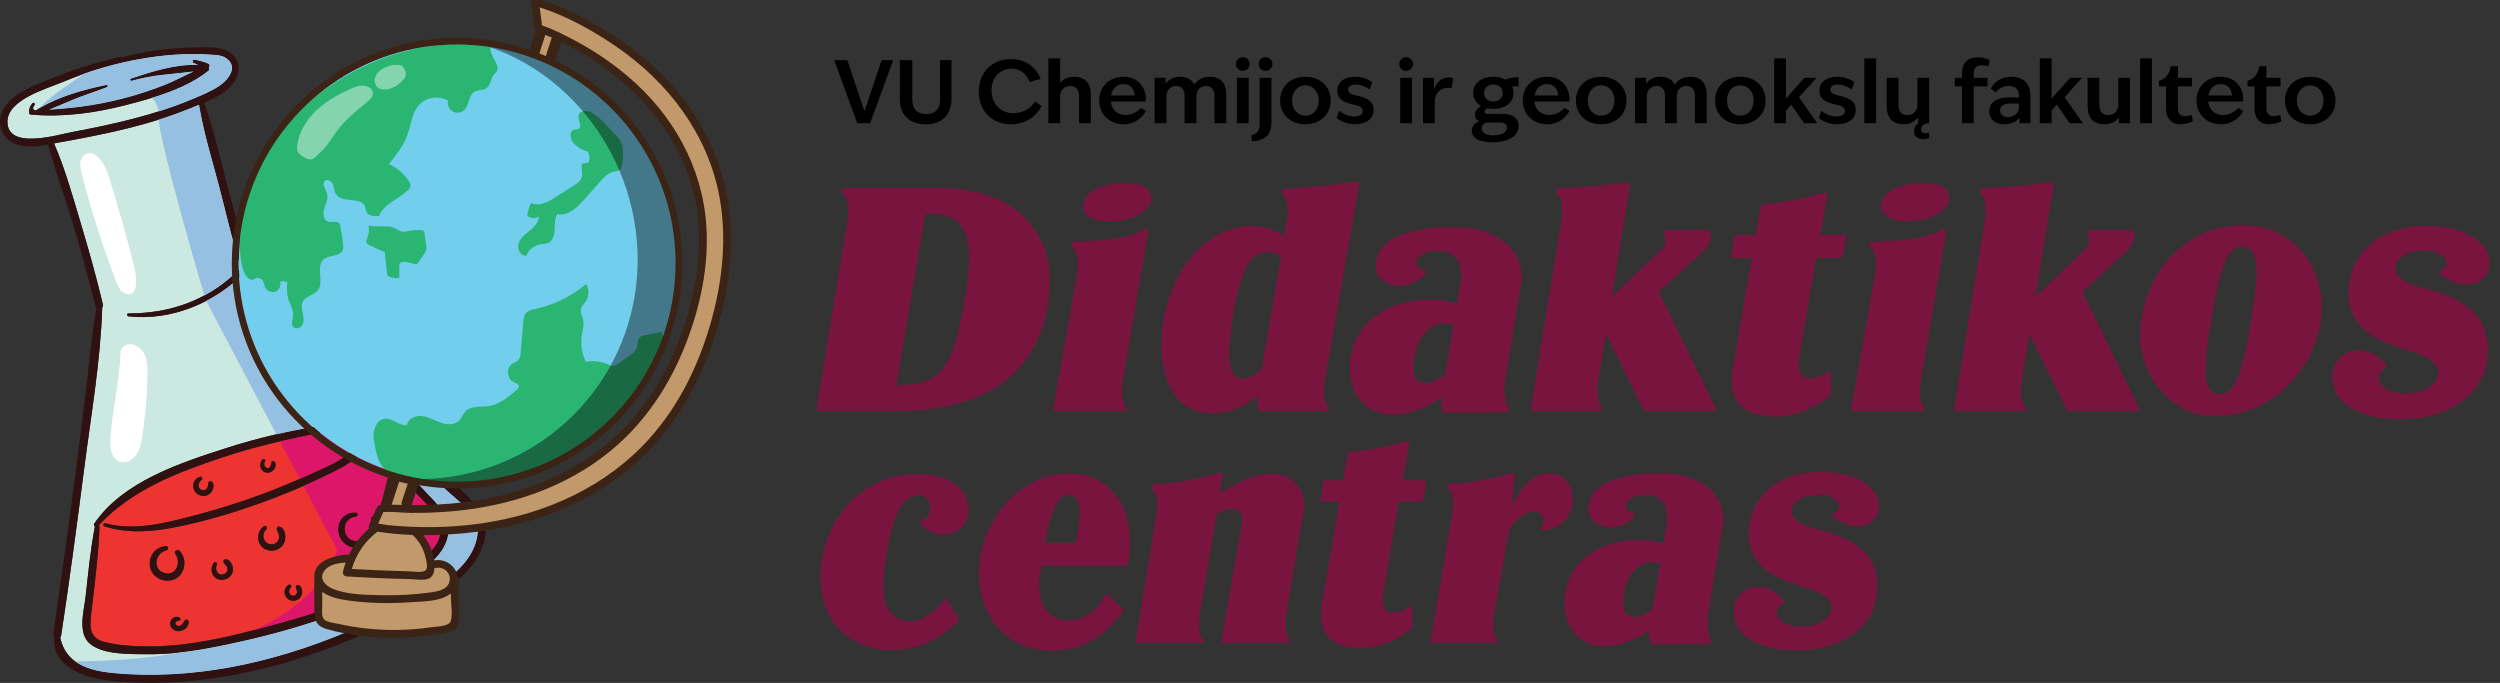 <?xml version="1.0" encoding="UTF-8"?>
<svg xmlns="http://www.w3.org/2000/svg" width="2394" height="654" viewBox="0 0 2394 654" fill="none">
  <rect x="0" y="0" width="2394" height="654" fill="#333333" stroke="none"/>
  <g clip-path="url(#clip0_1_40)">
    <g clip-path="url(#clip1_1_40)">
      <path d="M216.176 55.407C212.223 52.713 206.198 52.616 201.615 52.306C161.653 49.515 118.871 57.296 81.156 70.291C80.972 70.34 80.797 70.427 80.613 70.475C73.105 73.305 65.597 76.232 58.186 79.284C43.305 85.35 7.082 95.826 7.121 116.505C7.169 143.881 54.717 129.093 69.549 126.351C88.877 122.707 108.117 118.754 127.173 113.811C135.398 111.699 143.623 109.364 151.713 106.757C162.234 103.472 172.658 99.741 182.821 95.516C191.947 91.698 201.518 87.87 209.792 82.433C217.251 77.53 229.662 64.448 216.176 55.416V55.407ZM199.639 67.723C184.894 79.681 164.898 87.734 145.338 93.752C136.483 96.446 127.716 98.791 119.539 100.855C90.282 108.317 59.755 112.455 29.597 109.712C28.696 109.625 27.892 109.034 27.892 108.007C27.843 103.869 28.473 101.979 31.079 98.878C32.019 97.754 34.005 99.237 33.142 100.448C30.401 104.131 31.883 105.439 34.353 105.797C34.402 105.797 34.402 105.749 34.441 105.749C35.748 104.896 37.047 104.043 38.393 103.278C57.004 92.124 81.049 85.651 101.772 81.338C103.167 81.067 103.709 82.957 102.401 83.451C91.299 87.725 79.925 91.271 68.92 95.816C61.635 98.781 54.359 102.154 46.938 105.032C48.963 104.848 51.026 104.722 53.051 104.586C60.152 104.043 67.254 103.414 74.355 102.561C88.916 100.758 103.389 98.016 117.592 94.382C131.387 90.826 145.009 86.378 158.271 81.116C167.485 77.433 176.388 72.53 185.514 68.392C165.605 70.95 145.822 71.541 126.049 77.385C124.703 77.792 124.112 75.718 125.42 75.272C145.106 68.663 168.163 61.24 189.602 62.239C188.168 61.521 186.725 60.804 185.291 60.126C183.538 59.36 184.748 56.618 186.502 57.112C190.862 58.285 195.444 58.866 199.493 61.027C201.16 61.88 200.927 63.77 199.852 64.758C200.482 65.698 200.617 66.919 199.629 67.723H199.639Z" fill="#CBE8E1"></path>
      <path d="M405.72 480.055C387.788 461.488 369.671 443.057 351.913 424.306C351.729 424.17 351.691 424.034 351.603 423.86C345.936 439.016 328.633 447.466 314.838 454.21C306.836 458.077 298.746 461.808 290.608 465.364C276.086 471.702 261.39 477.506 246.47 482.807C221.475 491.664 195.86 499.213 169.839 504.524C146.956 509.156 122.552 511.355 99.989 503.981C98.187 503.4 98.865 500.657 100.706 501.103C125.022 507.402 148.303 503.08 172.212 497.188C193.739 491.926 215.043 485.772 235.988 478.572C253.29 472.642 270.331 465.984 287.053 458.561C291.684 456.585 296.266 454.472 300.81 452.36C302.873 451.371 305.082 450.421 307.281 449.394C309.48 448.406 311.689 447.369 313.888 446.342C315.099 445.76 316.32 445.169 317.57 444.539C329.476 438.473 340.54 430.963 345.703 418.646C345.481 418.511 345.258 418.375 345.025 418.288C344.037 417.745 343.049 417.251 342.061 416.805C341.344 416.495 340.627 416.175 339.9 415.904C335.492 414.237 330.774 413.471 325.921 413.249C325.872 413.297 325.833 413.249 325.785 413.249C316.572 412.842 306.816 414.46 297.651 416.35C297.38 416.398 297.07 416.485 296.712 416.534C295.181 416.844 293.699 417.164 292.216 417.474C288.981 418.191 285.832 418.908 282.868 419.499C277.927 420.487 273.025 421.524 268.123 422.648C249.425 426.922 230.902 432.048 212.659 438.115C170.091 452.272 125.778 469.27 94.67 502.905C95.029 503.264 95.251 503.719 95.251 504.34C94.486 530.058 90.94 555.728 88.15 581.263C86.755 593.764 82.531 609.724 98.623 614.308C109.502 617.409 121.273 618.397 132.511 618.852C169.5 620.335 206.721 612.873 242.808 603.474C253.281 600.731 263.618 597.853 273.819 594.975C316.611 582.968 359.082 567.415 395.761 541.784C404.257 535.853 413.422 529.283 418.411 519.932C427.266 503.39 416.745 491.519 405.691 480.055H405.72ZM251.372 440.033C252.806 438.551 254.831 440.615 253.62 442.194C252.273 443.997 253.397 447.727 255.732 448.173C258.919 448.803 259.646 444.937 260.004 442.776C260.227 441.157 262.252 441.341 263.056 442.33C264.858 444.578 263.686 448.134 261.932 450.063C260.043 452.127 257.127 453.251 254.337 452.495C248.989 450.964 247.594 443.822 251.372 440.043V440.033ZM191.549 456.623C193.439 456.129 194.514 458.649 192.896 459.676C189.302 462.06 188.943 468.087 193.661 469.299C195.725 469.841 197.478 468.892 198.515 467.05C199.503 465.345 199.009 463.455 199.823 461.701C200.23 460.8 201.664 460.393 202.477 460.936C205.897 463.32 204.415 468.804 202.119 471.498C199.464 474.648 195.202 475.723 191.288 474.289C182.976 471.188 182.791 459.094 191.559 456.623H191.549ZM154.464 555.002C137.297 548.974 141.027 524.254 158.911 522.945C161.246 522.761 161.837 526.541 159.54 526.996C148.574 529.244 145.512 545.253 157.38 548.712C168.792 552.036 173.743 538.46 167.901 530.417C166.196 528.033 169.742 525.513 171.718 527.364C177.473 532.665 177.918 541.978 174.101 548.586C170.1 555.467 161.74 557.579 154.464 555.011V555.002ZM165.344 602.291C162.825 599.995 162.156 596.399 164.084 593.521C165.886 590.779 168.986 589.965 171.902 591.409C173.656 592.262 172.445 594.83 170.643 594.461C169.383 594.19 167.814 595.808 167.901 597.068C168.037 598.376 169.519 599.181 170.691 599.365C174.014 599.811 175.496 596.128 177.163 593.928C178.287 592.494 180.621 593.706 180.67 595.324C180.893 602.834 170.827 607.33 165.344 602.291ZM215.953 554.73C211.729 556.126 206.692 554.914 204.221 551.048C201.789 547.23 202.109 542.375 204.899 538.906C206.207 537.287 208.629 539.264 207.728 540.97C205.171 545.602 209.036 551.939 214.519 549.778C216.903 548.838 218.249 546.629 217.804 544.071C217.358 541.6 215.149 540.65 214.161 538.586C213.667 537.597 213.938 535.979 215.285 535.708C219.964 534.807 222.88 540.747 223.064 544.652C223.287 549.284 220.322 553.325 215.963 554.721L215.953 554.73ZM259.374 527.306C246.703 526.589 242.924 511.162 252.767 503.884C254.472 502.576 256.72 505.415 255.102 506.811C249.803 511.443 252.225 520.968 259.646 521.24C263.066 521.375 265.943 519.486 266.931 516.201C268.006 512.421 266.078 510.309 265.09 506.937C264.645 505.454 266.127 503.651 267.745 504.243C273.228 506.084 274.216 514.137 272.463 518.895C270.486 524.38 265.09 527.616 259.384 527.306H259.374ZM288.952 569.605C287.779 573.162 284.408 575.361 280.678 575.274C272.405 575.051 269.392 564.44 276.406 559.992C278.024 558.955 280 561.339 278.518 562.647C275.689 565.167 276.58 570.565 280.901 570.468C282.839 570.38 284.224 569.159 284.495 567.231C284.718 565.477 283.643 564.178 283.236 562.512C282.964 561.165 284.05 559.905 285.435 560.264C289.349 561.165 289.979 566.427 288.942 569.615L288.952 569.605ZM333.216 522.848C317.754 514.621 321.891 489.755 340.588 490.705C343.281 490.841 343.33 494.659 340.675 494.882C327.645 496.141 326.424 514.796 339.009 517.722C344.764 519.069 350.877 516.017 353.754 511.026C356.409 506.442 355.692 501.859 355.285 496.82C355.062 494.213 358.84 493.312 360.09 495.424C369.662 511.656 349.53 531.531 333.216 522.848Z" fill="#ED3431"></path>
      <path d="M456.291 493.854C413.587 459.773 374.932 418.724 337.139 379.39C301.226 342.072 263.782 303.901 233.314 261.824C222.977 272.348 210.799 281.293 197.488 288.173C174.654 299.995 148.583 305.8 123.104 302.961C121.399 302.738 121.215 300.17 123.056 300.17C149.213 300.218 173.801 294.734 195.647 282.95C208.009 276.341 219.518 267.755 229.894 257.008C229.584 256.243 229.623 255.477 230.03 254.896C222.347 229.759 216.496 203.953 209.85 178.554C203.059 152.748 194.969 126.719 190.571 100.322C187.965 101.398 185.359 102.435 182.927 103.423C172.765 107.6 162.428 111.292 151.955 114.616C120.895 124.374 88.712 130.625 56.665 136.419C55.095 136.691 53.429 137.001 51.763 137.359C62.322 161.731 69.608 187.934 77.203 213.382C84.934 239.187 92.306 265.177 98.507 291.39C98.817 292.65 98.507 293.638 97.877 294.443C96.308 345.648 87.181 397.579 80.662 448.338C73.783 501.839 66.633 555.341 58.544 608.706C58.408 609.52 58.05 610.102 57.643 610.548C59.842 620.936 64.928 628.175 71.758 633.204C81.156 640.123 93.915 643.001 107.09 644.358C125.701 646.248 144.534 646.558 163.232 645.666C201.799 643.825 239.96 636.45 276.861 625.161C314.121 613.784 350.121 598.405 384.649 580.43C417.636 563.297 466.541 538.615 456.291 493.835V493.854ZM425.135 523.662C416.59 539.351 398.793 549.788 384.009 558.684C366.93 568.975 348.813 577.435 330.251 584.674C289.979 600.363 247.235 611.517 204.851 619.744C193.971 621.857 183.053 623.611 172.038 624.822C171.989 624.87 171.951 624.87 171.902 624.87C161.158 626.043 150.376 626.624 139.545 626.489C123.996 626.304 99.63 626.983 86.736 616.953C73.832 606.885 80.4 585.168 81.931 571.766C84.488 549.245 86.561 526.492 90.873 504.194C90.02 503.613 89.526 502.527 90.243 501.5C117.524 461.13 172.9 443.144 217.087 428.976C232.771 423.937 248.64 419.577 264.645 415.894C277.413 412.929 290.269 410.409 303.164 408.345C318.897 405.787 338.176 403.267 351.39 413.52C351.836 413.743 352.243 414.063 352.562 414.46C353.773 415.497 354.897 416.572 355.982 417.784C356.07 417.919 356.118 418.094 356.205 418.23C356.515 418.414 356.883 418.54 357.145 418.859C376.879 438.909 396.565 459.007 415.805 479.512C427.76 492.285 434.232 507.024 425.154 523.662H425.135Z" fill="#CBE8E1"></path>
      <path d="M461.881 489.29C461.881 489.29 461.813 489.222 461.774 489.184C461.542 488.864 461.29 488.612 460.99 488.408C422.8 449.956 381.878 414.353 344.202 375.281C307.688 337.411 274.41 296.439 237.945 258.607C238.168 257.987 238.284 257.309 238.11 256.514C232.384 229.584 224.285 202.993 217.281 176.364C210.451 150.413 204.706 123.57 195.444 98.345C207.021 93.51 219.082 87.405 225.079 77.259C231.715 66.028 228.334 52.499 215.73 47.8C207.224 44.621 197.081 45.319 188.197 45.387C175.652 45.484 163.125 46.414 150.695 48.081C139.041 49.651 127.784 52.005 116.72 54.98C116.245 54.496 115.557 54.195 114.705 54.408C93.275 59.641 72.524 65.543 52.131 74.061C36.475 80.592 15.404 87.075 5.164 101.485C-2.141 111.767 -2.122 125.363 7.944 133.755C18.514 142.563 32.861 140.926 46.027 138.454C52.993 164.386 62.565 189.698 70.247 215.436C77.959 241.29 84.779 267.358 91.57 293.464C91.735 294.094 92.025 294.569 92.365 294.947C87.821 319.609 85.825 344.872 82.783 369.738C79.557 396.116 76.312 422.493 72.902 448.842C66.101 501.558 58.593 554.168 51.055 606.788C50.862 608.144 51.327 609.239 52.082 610.063C48.624 638.989 82.793 649.504 105.23 651.926C141.337 655.822 177.938 654 213.715 648.137C285.086 636.45 354.762 608.522 416.687 571.417C443.522 555.331 473.865 526.628 462.917 492.168C463.053 491.228 462.801 490.211 461.881 489.28V489.29ZM7.111 116.505C7.082 95.845 43.305 85.37 58.205 79.274C65.607 76.241 73.086 73.315 80.613 70.475C118.454 57.374 161.478 49.525 201.605 52.296C206.207 52.616 212.233 52.722 216.195 55.397C229.662 64.458 217.271 77.53 209.782 82.443C201.509 87.86 191.937 91.688 182.85 95.487C164.801 103.026 146.103 108.908 127.183 113.821C108.146 118.763 88.877 122.717 69.559 126.341C54.727 129.122 7.169 143.881 7.121 116.505H7.111ZM384.639 580.459C350.102 598.434 314.131 613.823 276.871 625.19C239.95 636.46 201.809 643.825 163.212 645.686C144.524 646.587 125.701 646.248 107.071 644.348C84.275 642.023 62.865 635.21 57.624 610.557C58.06 610.102 58.408 609.53 58.534 608.706C66.614 555.36 73.793 501.868 80.652 448.357C87.162 397.598 96.288 345.667 97.887 294.433C98.487 293.648 98.807 292.631 98.507 291.41C92.268 265.187 84.944 239.187 77.213 213.372C69.598 187.944 62.322 161.741 51.763 137.34C53.429 137.011 55.066 136.691 56.655 136.4C99.466 128.677 142.548 120.091 182.917 103.404C185.32 102.406 187.916 101.379 190.561 100.322C194.94 126.69 203.049 152.729 209.83 178.544C216.486 203.924 222.328 229.749 230.001 254.857C229.594 255.468 229.555 256.223 229.894 256.97C201.082 286.719 163.997 300.247 123.027 300.131C121.186 300.131 121.351 302.728 123.075 302.912C163.387 307.399 205.151 290.363 233.295 261.776C263.773 303.872 301.187 342.043 337.101 379.38C374.922 418.695 413.596 459.734 456.281 493.845C466.512 538.605 417.617 563.268 384.629 580.43L384.639 580.459Z" fill="#301111"></path>
      <path d="M199.619 67.743C200.627 66.929 200.511 65.679 199.862 64.768C200.947 63.76 201.169 61.88 199.503 61.008C195.454 58.876 190.842 58.304 186.492 57.112C184.739 56.628 183.547 59.37 185.281 60.145C186.725 60.785 188.159 61.521 189.602 62.229C168.182 61.26 145.105 68.663 125.429 75.272C124.092 75.718 124.683 77.792 126.049 77.385C145.803 71.522 165.595 70.97 185.514 68.392C176.397 72.53 167.514 77.424 158.262 81.116C145.009 86.397 131.416 90.826 117.602 94.372C103.389 98.026 88.916 100.768 74.355 102.541C67.273 103.404 60.162 104.053 53.041 104.576C51.007 104.722 48.963 104.877 46.928 105.022C54.349 102.173 61.635 98.801 68.91 95.816C79.945 91.291 91.279 87.715 102.401 83.451C103.709 82.947 103.167 81.077 101.781 81.358C79.586 85.98 53.497 93.083 34.441 105.739C34.411 105.759 34.392 105.788 34.363 105.807C31.854 105.449 30.41 104.14 33.133 100.429C34.005 99.237 31.999 97.754 31.059 98.888C28.482 101.979 27.833 103.859 27.872 108.017C27.882 109.015 28.696 109.606 29.606 109.683C59.755 112.464 90.272 108.307 119.52 100.855C145.735 94.178 178.228 85.05 199.61 67.723L199.619 67.743Z" fill="#301111"></path>
      <path d="M357.155 418.859C356.854 418.549 356.525 418.394 356.205 418.21C356.108 418.065 356.079 417.919 355.963 417.784C354.897 416.543 353.754 415.458 352.572 414.45C352.262 414.024 351.846 413.723 351.4 413.491C338.186 403.258 318.897 405.777 303.154 408.316C274.003 413.026 245.211 419.954 217.096 428.957C172.881 443.115 117.514 461.1 90.214 501.481C89.516 502.518 90.01 503.613 90.873 504.204C86.532 526.473 84.459 549.236 81.902 571.766C80.381 585.168 73.822 606.904 86.726 616.934C99.65 626.983 123.986 626.285 139.525 626.498C161.468 626.799 183.334 623.93 204.832 619.744C247.216 611.497 289.998 600.373 330.251 584.664C348.804 577.426 366.92 568.956 383.99 558.684C398.783 549.788 416.59 539.332 425.135 523.662C434.222 507.004 427.75 492.294 415.766 479.503C396.555 459.007 376.84 438.899 357.145 418.859H357.155ZM418.45 519.912C413.441 529.283 404.296 535.834 395.8 541.774C359.111 567.415 316.659 582.949 273.858 594.975C228.267 607.796 180.244 620.752 132.521 618.823C121.283 618.368 109.522 617.389 98.633 614.298C82.541 609.724 86.794 593.735 88.16 581.244C90.95 555.709 94.525 530.019 95.261 504.31C95.281 503.7 95.048 503.215 94.69 502.867C125.798 469.26 170.1 452.243 212.698 438.095C235.688 430.459 259.152 424.228 282.906 419.451C301.963 415.623 327.761 407.88 345.742 418.617C338.108 436.709 317.705 444.481 300.829 452.36C279.7 462.215 258.067 470.975 236.017 478.553C215.062 485.753 193.749 491.907 172.222 497.178C148.303 503.031 125.013 507.353 100.706 501.093C98.856 500.618 98.197 503.351 99.979 503.942C122.533 511.355 146.966 509.146 169.848 504.475C195.861 499.175 221.475 491.626 246.49 482.768C269.779 474.532 292.623 464.986 314.828 454.162C328.614 447.446 345.955 438.977 351.584 423.84C351.691 423.995 351.758 424.15 351.894 424.296C369.681 443.018 387.788 461.44 405.72 480.036C416.784 491.509 427.276 503.361 418.45 519.893V519.912Z" fill="#301111"></path>
      <path d="M174.101 548.557C177.948 541.958 177.483 532.665 171.718 527.325C169.742 525.494 166.186 528.033 167.892 530.388C173.753 538.47 168.812 552.017 157.38 548.693C145.522 545.253 148.545 529.215 159.521 526.986C161.808 526.521 161.217 522.752 158.891 522.916C141.008 524.224 137.278 548.955 154.464 555.011C161.74 557.57 170.081 555.428 174.082 548.557H174.101Z" fill="#301111"></path>
      <path d="M215.275 535.717C213.928 535.969 213.677 537.588 214.161 538.605C215.159 540.679 217.329 541.59 217.775 544.08C218.23 546.629 216.893 548.858 214.5 549.798C209.046 551.939 205.171 545.592 207.709 540.979C208.639 539.284 206.197 537.297 204.909 538.896C202.109 542.385 201.799 547.21 204.241 551.038C206.711 554.905 211.749 556.106 215.963 554.75C220.332 553.345 223.297 549.274 223.074 544.662C222.89 540.737 219.945 534.845 215.275 535.727V535.717Z" fill="#301111"></path>
      <path d="M267.716 504.223C266.098 503.681 264.645 505.454 265.09 506.946C266.078 510.319 268.006 512.421 266.902 516.172C265.933 519.466 263.046 521.346 259.646 521.23C252.234 520.968 249.812 511.414 255.102 506.801C256.71 505.396 254.482 502.576 252.748 503.865C242.915 511.162 246.712 526.56 259.355 527.306C265.09 527.645 270.457 524.37 272.443 518.914C274.178 514.156 273.199 506.084 267.716 504.223Z" fill="#301111"></path>
      <path d="M285.454 560.244C284.04 559.915 282.955 561.174 283.255 562.531C283.623 564.179 284.708 565.477 284.476 567.25C284.224 569.14 282.809 570.39 280.911 570.448C276.58 570.574 275.708 565.148 278.527 562.638C279.99 561.339 278.033 558.965 276.406 559.992C269.382 564.421 272.376 575.071 280.688 575.265C284.389 575.352 287.76 573.152 288.932 569.615C289.988 566.427 289.329 561.136 285.454 560.244Z" fill="#301111"></path>
      <path d="M355.275 496.82C355.711 501.839 356.409 506.413 353.773 511.007C350.896 516.026 344.793 519.079 339.028 517.732C326.444 514.786 327.635 496.141 340.675 494.891C343.349 494.639 343.301 490.85 340.598 490.715C321.9 489.746 317.744 514.641 333.216 522.868C349.52 531.541 369.681 511.636 360.08 495.424C358.821 493.292 355.043 494.203 355.265 496.82H355.275Z" fill="#301111"></path>
      <path d="M177.182 593.948C175.526 596.118 174.005 599.801 170.682 599.365C169.519 599.21 168.027 598.396 167.93 597.078C167.833 595.818 169.374 594.19 170.672 594.452C172.435 594.82 173.656 592.271 171.893 591.399C168.977 589.955 165.896 590.76 164.065 593.512C162.137 596.409 162.834 599.985 165.344 602.291C170.837 607.34 180.902 602.824 180.66 595.314C180.612 593.715 178.296 592.475 177.173 593.948H177.182Z" fill="#301111"></path>
      <path d="M191.288 474.28C195.173 475.723 199.455 474.677 202.129 471.489C204.396 468.795 205.878 463.3 202.458 460.955C201.644 460.393 200.21 460.8 199.803 461.701C199.019 463.455 199.503 465.345 198.525 467.07C197.488 468.882 195.725 469.832 193.652 469.299C188.953 468.087 189.292 462.06 192.906 459.695C194.494 458.658 193.429 456.11 191.549 456.643C182.772 459.114 182.976 471.188 191.278 474.28H191.288Z" fill="#301111"></path>
      <path d="M254.356 452.476C257.117 453.251 260.043 452.156 261.932 450.073C263.686 448.144 264.858 444.588 263.046 442.33C262.261 441.351 260.217 441.177 259.975 442.785C259.655 444.946 258.919 448.793 255.732 448.183C253.387 447.737 252.244 443.987 253.62 442.204C254.831 440.634 252.825 438.551 251.363 440.024C247.584 443.822 248.979 450.964 254.356 452.466V452.476Z" fill="#301111"></path>
      <path d="M117.611 94.392C131.407 90.835 145.028 86.387 158.291 81.125C167.504 77.443 176.407 72.54 185.533 68.402C165.625 70.96 145.842 71.551 126.069 77.394C124.722 77.802 124.131 75.728 125.439 75.282C145.125 68.673 168.182 61.25 189.621 62.248C188.188 61.531 186.744 60.814 185.31 60.136C183.557 59.37 184.768 56.628 186.521 57.122C190.881 58.294 195.463 58.876 199.513 61.037C201.179 61.89 200.947 63.779 199.871 64.768C200.501 65.708 200.637 66.929 199.648 67.733C184.903 79.691 164.908 87.744 145.348 93.762C148.177 96.32 150.967 100.458 151.732 106.757C162.253 103.472 172.677 99.741 182.84 95.516C191.966 91.698 201.538 87.87 209.811 82.433C217.271 77.53 229.681 64.448 216.195 55.416C212.243 52.722 206.217 52.626 201.634 52.315C161.672 49.525 118.89 57.306 81.175 70.301C58.612 85.186 42.026 97.415 38.432 103.297C57.042 92.143 81.088 85.67 101.81 81.358C103.205 81.087 103.748 82.976 102.44 83.47C91.338 87.744 79.964 91.291 68.959 95.835C61.673 98.801 54.398 102.173 46.977 105.051C49.002 104.867 51.065 104.741 53.09 104.605C60.191 104.063 67.292 103.433 74.394 102.58C88.954 100.778 103.428 98.035 117.631 94.401L117.611 94.392Z" fill="#96C0E1"></path>
      <path d="M456.291 493.854C413.587 459.773 374.932 418.724 337.139 379.39C301.226 342.072 263.782 303.901 233.314 261.824C222.977 272.348 210.799 281.293 197.488 288.173L264.635 415.904C277.404 412.939 290.26 410.419 303.154 408.355C318.887 405.797 338.166 403.277 351.381 413.53C351.826 413.753 352.233 414.072 352.553 414.47C353.764 415.507 354.888 416.582 355.973 417.793C356.06 417.929 356.108 418.104 356.195 418.239C356.505 418.423 356.874 418.549 357.135 418.869C376.869 438.919 396.555 459.017 415.795 479.522C427.75 492.294 434.222 507.034 425.144 523.672C416.6 539.361 398.803 549.798 384.019 558.694C366.939 568.985 348.823 577.445 330.261 584.684C289.988 600.373 247.245 611.526 204.861 619.754C193.981 621.866 183.063 623.62 172.048 624.831C171.999 624.88 171.96 624.88 171.912 624.88C143.953 630.094 110.878 633.243 71.768 633.243C81.165 640.162 93.924 643.04 107.1 644.397C125.71 646.286 144.544 646.596 163.241 645.705C201.809 643.864 239.97 636.489 276.871 625.2C314.131 613.823 350.131 598.444 384.658 580.468C417.646 563.335 466.55 538.654 456.301 493.874L456.291 493.854Z" fill="#96C0E1"></path>
      <path d="M209.84 178.554C203.049 152.748 194.96 126.719 190.561 100.322C187.955 101.398 185.349 102.435 182.917 103.423C172.755 107.6 162.418 111.292 151.945 114.616C153.786 139.026 188.798 259.518 195.638 282.94C207.999 276.331 219.509 267.745 229.884 256.999C229.574 256.233 229.613 255.468 230.02 254.886C222.338 229.749 216.486 203.943 209.84 178.544V178.554Z" fill="#96C0E1"></path>
      <path d="M345.713 418.637C340.54 430.953 329.486 438.463 317.579 444.53C316.32 445.16 315.109 445.741 313.898 446.332C311.65 447.408 309.451 448.396 307.291 449.385C305.092 450.421 302.883 451.361 300.819 452.35C296.276 454.462 291.693 456.575 287.062 458.552L268.142 422.629C273.044 421.505 277.936 420.468 282.887 419.48C285.851 418.898 289 418.171 292.236 417.454C293.718 417.144 295.2 416.824 296.731 416.514C297.089 416.466 297.409 416.379 297.671 416.33C306.835 414.441 316.591 412.822 325.804 413.229C325.853 413.229 325.892 413.278 325.94 413.229C330.794 413.501 335.512 414.266 339.92 415.884C340.637 416.156 341.354 416.466 342.08 416.786C343.068 417.231 344.056 417.726 345.045 418.268C345.267 418.356 345.49 418.491 345.723 418.627L345.713 418.637Z" fill="#DC1769"></path>
      <path d="M273.848 594.965C316.64 582.959 359.112 567.405 395.79 541.774C404.286 535.843 413.451 529.273 418.44 519.922C427.295 503.38 416.774 491.509 405.72 480.045C387.788 461.478 369.671 443.047 351.913 424.296C351.729 424.16 351.691 424.024 351.603 423.85C345.936 439.006 328.633 447.456 314.838 454.201C306.836 458.067 298.746 461.798 290.608 465.355L322.656 526.318C322.656 526.318 312.987 571.863 242.828 603.464C253.3 600.721 263.637 597.843 273.839 594.965H273.848ZM340.588 490.705C343.281 490.841 343.33 494.659 340.675 494.882C327.645 496.141 326.424 514.796 339.009 517.722C344.764 519.069 350.877 516.017 353.754 511.026C356.409 506.442 355.692 501.859 355.285 496.82C355.062 494.213 358.84 493.312 360.09 495.424C369.662 511.656 349.53 531.531 333.216 522.848C317.754 514.621 321.891 489.755 340.588 490.705Z" fill="#DC1769"></path>
      <path d="M113.523 441.661C119.297 444.326 126.427 441.128 130.215 436.021C134.003 430.914 135.224 424.393 136.202 418.113C139.254 398.422 140.94 378.527 141.24 358.613C141.337 351.879 141.221 344.863 138.179 338.854C135.137 332.846 128.297 328.224 121.787 329.92C119.568 330.501 117.476 331.839 116.381 333.854C115.364 335.724 115.306 337.944 115.228 340.075C114.259 367.161 106.993 393.693 105.608 420.759C105.201 428.676 106.325 438.337 113.523 441.661Z" fill="white"></path>
      <path d="M105.55 173.34C103.021 165.162 100.202 156.644 94.05 150.684C91.27 147.99 87.404 145.848 83.655 146.798C79.974 147.728 77.552 151.469 76.99 155.219C76.428 158.969 77.348 162.778 78.288 166.45C87.22 201.414 98.216 235.854 111.188 269.528C112.632 273.269 114.22 277.174 117.359 279.665C120.498 282.155 125.672 282.543 128.161 279.403C129.091 278.231 129.527 276.738 129.828 275.275C131.407 267.406 129.489 259.305 127.522 251.523C120.886 225.272 113.552 199.195 105.55 173.331V173.34Z" fill="white"></path>
      <path d="M510.815 55.222C511.221 49.273 512.539 43.381 514.69 37.818C515.397 35.987 516.249 34.117 517.77 32.876C521.132 30.124 526.112 31.481 530.2 32.963C531.179 33.322 532.273 33.787 532.622 34.766C532.825 35.338 532.719 35.968 532.612 36.568C531.76 41.297 530.917 46.017 530.064 50.745C529.483 54.002 528.34 57.887 525.124 58.692C520.696 59.797 517.073 53.876 512.539 54.321L510.824 55.213L510.815 55.222Z" fill="#C2996B"></path>
      <path d="M374.893 462.099C375.465 460.577 376.123 458.969 377.46 458.038C379.136 456.875 381.374 457.108 383.399 457.389C387.032 457.893 390.665 458.397 394.288 458.891C395.8 459.104 397.66 459.627 397.902 461.139C398.086 462.273 397.195 463.261 396.429 464.104C392.031 468.95 389.464 475.413 389.338 481.954C389.318 482.991 389.299 484.154 388.553 484.862C387.885 485.491 386.867 485.53 385.947 485.53C380.493 485.53 371.589 487.778 369.071 482.051C367.346 478.136 373.45 465.965 374.903 462.089L374.893 462.099Z" fill="#C2996B"></path>
      <path d="M306.603 550.922C306.622 563.607 306.642 576.301 306.661 588.986C306.661 591.283 306.7 593.706 307.901 595.673C309.538 598.357 312.842 599.413 315.874 600.218C350.363 609.288 386.819 610.8 421.928 604.607C425.076 604.055 433.466 603.26 435.394 600.712C436.857 598.774 437.138 596.206 437.351 593.783C438.184 584.664 436.518 565.593 437.351 556.475L306.593 550.932L306.603 550.922Z" fill="#C2996B"></path>
      <path d="M331.869 534.787C325.64 535.398 319.207 536.066 313.724 539.07C308.231 542.084 303.871 548.083 304.762 554.275C305.731 561.039 312.309 565.545 318.732 567.871C325.407 570.293 332.508 571.301 339.561 572.047C364.169 574.654 389.096 574.237 413.606 570.807C419.767 569.944 426.365 568.656 430.628 564.12C434.881 559.595 435.704 552.201 432.536 546.852C429.378 541.503 422.499 538.663 416.483 540.214L331.85 534.768L331.869 534.787Z" fill="#C2996B"></path>
      <path d="M360.109 505.493C345.897 515.629 335.686 531.221 332.073 548.296C356.583 549.778 381.132 550.718 405.691 551.116C407.144 551.135 408.714 551.125 409.905 550.302C411.504 549.197 411.901 547.026 412.027 545.088C412.947 531.696 407.319 517.994 397.253 509.117L360.1 505.493H360.109Z" fill="#C2996B"></path>
      <path d="M515.329 24.32C515.329 24.32 723.542 94.082 661.045 301.468C597.018 513.914 379.553 481.896 364.101 484.106L356.37 501.772C356.37 501.772 615.783 550.36 684.218 305.887C750.629 68.683 512.016 -1.079 512.016 -1.079L515.329 24.32Z" fill="#C2996B"></path>
      <path d="M586.556 399.586C668.417 317.703 668.417 184.945 586.556 103.062C504.696 21.18 371.973 21.18 290.113 103.062C208.252 184.945 208.252 317.703 290.113 399.586C371.973 481.469 504.696 481.469 586.556 399.586Z" fill="#72CEED"></path>
      <path d="M567.382 108.162C562.955 105.245 555.195 105.293 554.149 110.497C553.228 115.11 558.033 121.651 553.732 123.541C552.598 124.035 551.291 123.783 550.08 124.035C544.761 125.111 545.827 133.377 549.508 137.359C552.976 141.119 557.559 143.823 562.529 145.044C564.786 148.038 565.202 152.312 563.575 155.684C561.473 156.043 559.361 156.401 557.258 156.76C556.076 160.946 558.324 165.549 557.074 169.726C555.98 173.36 552.54 175.705 549.343 177.74C543.569 181.422 537.795 185.095 532.021 188.777C524.939 193.293 516.22 197.945 508.606 194.417C506.629 198.187 505.389 202.344 504.982 206.579C507.898 209.35 512.878 209.573 516.027 207.073C515.988 212.626 511.686 217.151 507.404 220.688C503.122 224.225 498.317 227.762 496.583 233.034C494.849 238.315 498.433 245.564 503.955 244.934C506.174 239.246 511.551 234.914 517.577 233.955C519.95 233.577 522.45 233.674 524.649 232.724C529.309 230.708 530.907 224.913 531.149 219.835C531.401 214.758 530.975 209.302 533.688 205.009C543.511 207.344 552.366 199.059 559.06 191.51C564.331 185.579 569.591 179.649 574.861 173.718C578.262 169.891 581.953 165.879 586.913 164.609C589.597 163.921 592.813 163.921 594.489 161.721C595.351 160.588 595.584 159.105 595.787 157.7C597.066 148.755 597.948 138.474 591.815 131.846C584.239 123.667 576.799 114.373 567.402 108.181L567.382 108.162Z" fill="#2BB573"></path>
      <path d="M357.978 420.943C356.467 412.318 360.691 401.087 369.448 400.922C376.608 400.787 382.682 408.355 389.706 406.921C390.694 400.699 398.251 397.569 404.49 398.422C410.729 399.275 416.27 402.763 422.219 404.818C428.167 406.872 435.627 407.134 439.928 402.531C442.156 400.137 443.154 396.813 445.324 394.371C450.769 388.237 460.525 390.02 468.624 388.712C478.941 387.036 487.36 379.797 495.178 372.849C495.973 372.141 496.825 371.337 496.951 370.271C497.232 367.897 494.113 366.918 491.923 365.959C485.132 362.994 484.521 351.694 490.954 348.002C492.514 347.101 494.335 346.617 495.701 345.444C498.036 343.438 498.453 340.037 498.705 336.965C499.47 327.681 500.226 318.407 500.991 309.124C501.282 305.635 501.698 301.846 504.149 299.356C506.348 297.117 509.642 296.478 512.713 295.819C530.52 291.981 547.357 283.725 561.308 272.009C564.301 277.019 564.146 283.754 560.911 288.619C559.264 291.09 556.861 293.222 556.28 296.129C555.573 299.627 557.733 303 558.479 306.498C559.438 311.033 557.985 315.665 557.249 320.239C555.825 329.067 557.132 338.312 560.949 346.394C568.07 345.144 575.549 346.045 582.176 348.942C583.823 349.669 585.518 350.532 587.32 350.425C589.18 350.318 590.798 349.194 592.309 348.109C595.971 345.483 599.624 342.866 603.286 340.24C605.824 338.428 608.478 336.451 609.631 333.554C611.084 329.9 610.096 324.968 613.235 322.594C614.32 321.77 615.705 321.47 617.042 321.179C622.526 320.016 627.999 318.853 633.483 317.69C637.038 327.197 631.536 337.469 626.178 346.084C606.599 377.568 585.314 409.663 553.761 429.112C545.555 434.161 536.807 438.26 527.914 441.981C496.312 455.218 461.987 463.591 427.576 462.913C410.564 462.573 393.504 459.996 377.383 454.491C362.26 449.336 360.7 436.196 358.017 420.923L357.978 420.943Z" fill="#2BB573"></path>
      <path d="M469.961 45.367C469.961 45.367 376.957 22.023 285.231 106.921C285.231 106.921 230.369 161.14 229.274 219.458C228.179 277.785 244.213 267.077 244.213 267.077C245.521 264.77 250.2 266.583 251.595 268.85C252.99 271.108 253.145 273.967 254.56 276.215C256.497 279.297 260.847 280.585 264.151 279.054C267.454 277.523 269.285 273.376 268.19 269.897C270.448 268.937 273.16 269.121 275.272 270.372C274.168 276.932 274.885 283.803 277.326 289.995C278.779 293.677 280.862 297.321 280.688 301.275C280.504 305.471 278.024 310.461 281.085 313.33C283.759 315.839 288.535 313.698 289.959 310.326C291.383 306.944 290.55 303.087 289.785 299.501C289.019 295.916 288.38 291.962 290.134 288.735C292.982 283.463 300.587 282.766 304.317 278.085C310.866 269.868 302.001 254.935 310.081 248.229C315.235 243.945 324.748 246.039 327.878 240.108C329.147 237.705 328.769 234.807 328.362 232.123C327.635 227.336 326.909 222.549 326.173 217.762C325.95 216.279 325.669 214.69 324.613 213.634C322.162 211.182 317.928 213.323 314.576 212.422C309.761 211.133 308.986 204.486 310.459 199.718C311.922 194.95 314.634 190.056 313.191 185.289C311.893 180.976 307.688 175.676 311.321 173.001C313.908 171.092 317.608 173.699 318.781 176.693C319.953 179.688 319.904 183.147 321.629 185.86C327.403 194.97 346.391 187.925 349.685 198.197C350.16 199.679 350.15 201.307 350.76 202.741C352.591 207.015 358.462 207.267 363.093 206.831C367.337 195.076 381.587 190.88 390.549 182.178C391.731 181.025 392.893 179.668 393.068 178.031C393.242 176.383 392.399 174.804 391.508 173.408C386.925 166.257 380.173 160.52 372.374 157.167C379.349 148.436 386.451 139.491 390.21 128.967C393.688 119.238 394.443 107.997 401.419 100.38C408.239 92.938 420.475 91.204 429.097 96.456C428.138 100.38 430.075 104.828 433.602 106.805C437.128 108.782 441.933 108.104 444.772 105.226C449.519 100.429 448.541 91.252 454.353 87.841C457.86 85.777 462.636 86.746 465.95 84.381C469.873 81.581 469.806 75.65 472.722 71.822C473.874 70.311 475.502 69.119 476.219 67.365C478.622 61.502 467.471 51.211 469.941 45.377L469.961 45.367Z" fill="#2BB573"></path>
      <path d="M352.979 215.736C353.744 220.087 353.192 224.652 351.419 228.702C351.022 229.613 350.547 230.563 350.683 231.542C350.877 233.053 352.369 234.003 353.715 234.71C358.482 237.23 363.403 239.439 368.451 241.329C369.158 247.996 369.865 254.663 370.582 261.33C370.679 262.251 370.795 263.23 371.376 263.956C371.9 264.606 372.713 264.955 373.498 265.216C376.346 266.176 379.417 266.495 382.411 266.137C382.411 262.542 382.401 258.946 382.392 255.351C382.392 254.247 382.411 253.074 383.041 252.163C384.087 250.651 386.257 250.574 388.078 250.787C390.946 251.116 393.765 251.756 396.497 252.706C397.35 253.006 398.309 253.326 399.132 252.958C399.723 252.696 400.12 252.124 400.479 251.582C402.61 248.374 404.751 245.167 406.883 241.959C407.396 241.184 407.929 240.389 408.181 239.488C408.52 238.286 408.355 237.007 408.181 235.776C407.648 231.871 407.125 227.966 406.592 224.061C406.447 222.966 406.233 221.754 405.371 221.056C404.683 220.504 403.734 220.417 402.843 220.378C398.163 220.175 393.455 220.591 388.882 221.619C387.565 221.919 386.189 222.258 384.901 221.87C379.233 220.155 377.664 217.074 371.328 216.822C369.497 216.744 353.212 217.025 352.989 215.727L352.979 215.736Z" fill="#2BB573"></path>
      <path opacity="0.42" d="M483.34 45.018C473.739 43.022 465.514 41.976 456.863 41.297C562.567 70.446 628.842 182.905 606.202 291.807C584.481 396.319 488.455 466.285 384.784 458.125C389.134 459.327 393.523 460.441 397.999 461.372C511.338 484.949 622.332 412.144 645.893 298.774C669.464 185.405 596.678 68.596 483.34 45.018Z" fill="black"></path>
      <path d="M699.525 214.176C695.437 148.92 662.12 91.513 611.443 51.162C592.755 36.278 572.342 23.622 550.826 13.263C539.345 7.729 527.332 2.196 515.048 -1.351C514.486 -1.515 513.934 -1.709 513.372 -1.874C511.289 -2.485 508.334 -0.711 508.654 1.721C509.758 10.191 510.863 18.651 511.967 27.12C512.025 27.537 512.151 27.905 512.297 28.254C512.432 28.719 512.655 29.155 512.975 29.552C510.969 35.822 508.964 42.092 506.949 48.352C506.581 48.226 506.203 48.1 505.825 47.974C505.738 48.158 505.67 48.342 505.573 48.517C505.108 49.418 504.672 50.329 504.227 51.24C503.481 52.781 503.791 51.521 504.256 50.949C503.432 51.899 531.13 60.484 532.467 58.983C532.157 58.827 531.847 58.672 531.537 58.517C533.523 52.373 535.509 46.239 537.485 40.096C554.575 48.342 570.957 58.915 585.741 70.175C630.092 103.946 662.343 152.273 668.243 208.527C672.331 247.502 664.678 286.884 651.018 323.34C638.298 357.305 619.106 388.935 593.026 414.295C553.044 453.164 499.586 474.076 444.849 480.879C428.002 482.972 411.029 483.815 394.056 483.708C394.124 483.553 394.201 483.418 394.259 483.253C396.216 477.216 398.231 471.188 400.227 465.161C400.537 465.209 400.847 465.258 401.157 465.306C401.322 463.368 403.153 459.569 403.25 459.424C401.448 459.211 372.132 455.674 371.076 458.106C371.59 458.271 372.093 452.65 372.616 452.805C369.943 460.974 367.278 474.929 364.605 483.098C364.566 483.204 364.566 483.301 364.537 483.398C362.677 483.893 361.185 485.065 359.993 487.778C357.823 492.75 355.643 497.711 353.473 502.682C353.018 503.729 352.95 505.047 353.347 506.142C345.112 513.216 338.554 521.821 333.952 531.502C333.4 531.153 332.702 530.979 331.83 531.066C320.699 532.18 304.801 535.872 301.527 547.695C301.226 548.209 301.042 548.819 301.042 549.556C301.042 549.807 301.042 550.059 301.042 550.321C300.907 551.571 300.858 552.879 300.994 554.294C300.994 554.362 301.023 554.42 301.032 554.488C300.984 565.526 300.79 576.602 301.11 587.63C301.352 596.002 304.985 600.159 313.065 602.456C335.211 608.755 359.015 611.11 381.965 610.674C393.542 610.451 405.09 609.404 416.522 607.611C422.393 606.691 431.945 606.72 436.218 602.001C440.8 596.952 439.579 587.039 439.453 580.73C439.289 572.212 438.62 563.626 439.269 555.118C439.376 553.771 438.843 552.821 438.039 552.23C436.799 542.2 426.733 534.555 415.534 536.657C415.321 535.204 415.069 533.847 414.827 532.694C413.335 525.271 410.002 518.381 405.362 512.48C418.973 512.518 432.565 511.782 445.838 510.483C506.484 504.533 566.026 483.049 611.317 441.274C640.138 414.683 661.587 381.212 676.197 344.969C692.744 303.93 702.257 258.568 699.487 214.205L699.525 214.176ZM522.459 54.331C520.425 53.449 518.352 52.626 516.288 51.802C518.255 45.677 520.212 39.553 522.169 33.429C524.252 34.233 526.325 35.066 528.398 35.948C526.422 42.072 524.436 48.207 522.459 54.331ZM382.217 461.304C384.93 462.002 387.662 462.651 390.423 463.242C388.505 469.027 386.577 474.803 384.697 480.598C384.339 481.702 384.368 482.691 384.658 483.544C381.452 483.456 378.245 483.36 375.038 483.253C377.431 475.937 379.824 468.62 382.217 461.304ZM431.868 574.625C432.042 580.643 433.524 589.238 431.461 595.053C429.736 599.937 416.735 600.082 412.269 600.741C402.252 602.214 392.118 602.999 381.994 603.193C362.551 603.571 343.097 601.671 324.119 597.436C320.176 596.555 314.964 596.148 311.457 594.054C307.281 591.564 308.599 584.684 308.589 580.478L308.57 566.795C315.787 572.105 326.628 574.14 334.339 575.168C353.851 577.765 373.75 578.104 393.368 576.689C404.402 575.894 422.122 576.301 431.674 568.19C431.732 570.342 431.8 572.483 431.868 574.625ZM416.028 543.838C416.483 543.925 416.968 543.935 417.491 543.838C425.425 542.326 432.614 549.265 430.289 557.308C428.109 564.876 419.283 566.262 412.618 567.231C396.778 569.528 380.648 570.313 364.653 569.944C350.005 569.615 333.603 569.518 319.72 564.285C314.702 562.395 309.219 558.519 308.541 553.471C308.541 552.783 308.541 552.085 308.541 551.397C308.715 550.108 309.18 548.771 310.062 547.365C314.441 540.427 323.567 539.351 331.055 538.596C330.048 541.425 329.147 544.313 328.469 547.298C327.907 549.759 329.583 551.872 332.063 552.017C345.548 552.821 359.044 553.49 372.539 553.974C379.495 554.226 386.451 554.43 393.407 554.595C398.483 554.711 405.168 556.019 410.041 554.284C414.391 552.734 415.815 548.451 416.018 543.828L416.028 543.838ZM407.26 532.772C407.987 535.708 409.702 542.21 408.316 545.088C406.33 549.197 395.819 547.201 392.196 547.114C373.75 546.668 355.314 545.883 336.887 544.836C341.082 530.591 349.53 518.081 361.524 509.098C372.568 510.871 383.825 511.879 395.131 512.257C401.05 517.887 405.284 524.787 407.26 532.772ZM680.024 311.081C668.543 350.619 649.952 388.412 622.458 419.305C580.907 465.994 522.634 492.178 461.503 501.103C439.143 504.369 416.415 505.376 393.843 504.446C386.257 504.136 378.671 503.603 371.115 502.789C367.559 502.411 365.099 501.733 362.163 501.423C363.771 497.75 365.38 494.068 366.988 490.395C375.881 489.687 385.404 491.131 394.211 491.18C414.061 491.296 433.902 490.056 453.54 487.168C508.092 479.144 560.775 456.992 600.234 417.706C625.5 392.55 644.198 361.666 657.034 328.524C670.791 292.999 678.929 254.353 676.391 216.134C672.612 159.26 643.8 108.908 600.612 72.569C584.636 59.128 567.15 47.499 548.675 37.799C539.21 32.828 529.27 27.76 519.078 24.368C518.323 18.583 517.567 12.797 516.811 7.002C542.736 15.414 567.692 29.213 589.945 44.476C639.635 78.557 677.669 128.163 688.888 188.225C696.532 229.129 691.562 271.408 680.033 311.091L680.024 311.081Z" fill="#3B2416"></path>
      <path d="M646.93 251.96C646.901 273.976 643.5 295.867 636.69 316.818C630.16 336.916 620.52 355.949 608.294 373.178C596.223 390.195 581.497 405.486 564.921 418.162C548.19 430.953 529.551 441.283 509.768 448.522C489.239 456.032 467.587 460.296 445.741 461.12C423.73 461.943 401.67 459.366 380.483 453.358C360.003 447.553 340.501 438.589 322.714 426.883C305.247 415.39 289.552 401.252 276.222 385.136C262.843 368.973 251.837 350.658 243.922 331.218C235.765 311.188 230.688 289.898 229.042 268.337C227.356 246.194 229.09 223.828 234.36 202.257C239.408 181.597 247.594 161.789 258.619 143.6C269.518 125.615 283.11 109.344 298.824 95.37C314.508 81.416 332.315 69.884 351.419 61.192C370.969 52.296 392.05 46.462 413.383 44.03C435.384 41.53 457.783 42.412 479.484 46.831C500.477 51.114 520.754 58.605 539.462 69.051C557.752 79.265 574.445 92.202 588.928 107.338C603.489 122.562 615.705 139.966 625.112 158.814C634.674 177.992 641.185 198.652 644.479 219.826C646.135 230.447 646.891 241.203 646.91 251.95C646.91 256.088 653.353 256.097 653.343 251.95C653.314 229.4 649.846 206.84 642.88 185.386C636.157 164.687 626.294 144.996 613.681 127.262C601.067 109.528 585.867 93.791 568.603 80.544C551.368 67.307 532.138 56.783 511.735 49.292C490.693 41.569 468.42 37.256 446.031 36.384C423.391 35.502 400.566 38.187 378.759 44.369C357.775 50.319 337.672 59.506 319.449 71.483C301.371 83.374 285.057 97.958 271.3 114.664C257.437 131.497 246.199 150.296 237.916 170.472C229.448 191.113 224.343 213.062 222.618 235.292C220.855 257.977 222.706 280.983 228.073 303.096C233.227 324.357 241.713 344.853 253.048 363.565C264.257 382.074 278.285 398.926 294.464 413.278C310.653 427.639 328.953 439.597 348.668 448.512C369.012 457.709 390.617 463.659 412.782 466.246C435.452 468.892 458.529 467.864 480.888 463.339C502.405 458.978 523.254 451.226 542.436 440.547C561.347 430.013 578.698 416.572 593.646 400.913C608.546 385.291 621.15 367.412 630.76 348.08C640.594 328.301 647.404 307.04 650.747 285.208C652.432 274.199 653.304 263.094 653.314 251.95C653.314 247.812 646.891 247.802 646.881 251.95L646.93 251.96Z" fill="#3B2416"></path>
      <path opacity="0.42" d="M290.637 150.219C293.224 151.779 296.285 153.388 299.124 152.341C300.383 151.876 301.41 150.936 302.389 150.025C306.041 146.624 309.713 143.203 312.852 139.317C316.155 135.228 318.819 130.673 321.91 126.419C329.902 115.391 340.53 106.582 351.119 98.026C354.016 95.68 357.203 92.764 357.029 89.043C356.806 84.391 351.332 81.707 346.682 81.949C342.671 82.153 338.864 83.722 335.202 85.37C323.654 90.554 312.435 96.814 303.212 105.478C293.989 114.141 286.83 125.401 284.757 137.892C284.311 140.567 284.146 143.484 285.503 145.839C286.646 147.815 288.68 149.075 290.647 150.248L290.637 150.219Z" fill="white"></path>
      <path opacity="0.42" d="M372.287 63.256C369.032 64.303 365.845 65.746 363.287 68.024C360.739 70.301 358.889 73.518 358.811 76.929C358.743 80.35 360.71 83.877 363.897 85.098C364.76 85.428 365.69 85.593 366.61 85.68C373.285 86.281 379.727 82.763 384.581 78.141C386.838 75.989 388.979 73.198 388.679 70.097C388.543 68.692 387.904 67.384 387.245 66.134C386.528 64.777 385.695 63.382 384.329 62.684C383.341 62.18 382.178 62.112 381.074 62.122C376.773 62.142 376.385 61.928 372.297 63.256H372.287Z" fill="white"></path>
    </g>
    <g clip-path="url(#clip2_1_40)">
      <path d="M784.405 393.586C783.863 393.586 783.343 393.413 782.802 393.045C782.26 392.699 782 392.071 782 391.162L811.44 210.908C811.787 209.479 811.982 207.877 811.982 206.102V200.496C811.982 198.353 811.852 196.166 811.592 193.937C811.332 191.707 810.552 189.607 809.317 187.659C808.429 186.231 807.627 185.3 806.912 184.845C806.198 184.412 805.851 183.914 805.851 183.373C805.851 183.027 805.938 182.399 806.111 181.511C806.284 180.624 806.826 180.169 807.714 180.169H901.926C914.946 180.169 927.662 181.858 940.075 185.256C952.466 188.655 963.493 194.002 973.133 201.297C982.773 208.613 990.528 217.922 996.42 229.243C1002.31 240.564 1005.26 254.072 1005.26 269.766C1005.26 272.45 1005.17 275.113 1005 277.797C1004.83 280.481 1004.54 283.317 1004.2 286.347C1002.42 300.786 999.02 313.449 994.016 324.316C989.012 335.204 982.903 344.599 975.689 352.544C968.453 360.488 960.351 367.069 951.34 372.329C942.328 377.589 932.774 381.789 922.701 384.906C912.628 388.023 902.23 390.253 891.528 391.595C880.827 392.937 870.212 393.608 859.683 393.608H784.405V393.586ZM886.134 204.5L858.297 368.736H859.359C865.251 368.736 870.732 368.389 875.822 367.675C880.913 366.96 885.636 365.532 890.012 363.389C894.388 361.246 898.352 358.129 901.926 354.037C905.501 349.946 908.62 344.491 911.306 337.716C913.798 331.828 916.029 324.662 918 316.177C919.972 307.713 921.748 298.838 923.351 289.573C924.434 283.512 925.452 276.866 926.427 269.636C927.402 262.406 927.9 254.786 927.9 246.777C927.9 237.858 926.925 230.65 924.954 225.108C922.983 219.588 920.167 215.302 916.527 212.272C912.866 209.241 908.577 207.185 903.681 206.124C898.764 205.063 893.369 204.522 887.477 204.522H886.134V204.5Z" fill="#79143F"></path>
      <path d="M1031.47 262.276C1031.64 261.215 1031.82 259.375 1032.01 256.799C1032.19 254.223 1032.27 252.297 1032.27 251.041C1032.27 248.552 1031.64 245.608 1030.39 242.209C1029.67 240.066 1028.52 238.205 1026.9 236.603C1026.36 236.062 1026.1 235.261 1026.1 234.2C1026.1 233.659 1026.27 233.053 1026.64 232.338C1026.99 231.624 1027.62 231.278 1028.52 231.278C1029.43 231.278 1031.21 231.234 1033.88 231.148C1036.56 231.061 1039.77 230.931 1043.52 230.737C1047.26 230.737 1051.47 230.477 1056.1 229.936C1060.74 229.394 1065.74 228.68 1071.09 227.793C1079.13 226.537 1085.33 224.805 1089.7 222.576C1094.08 220.346 1096.7 219.242 1097.61 219.242C1097.95 219.242 1098.41 219.458 1098.95 219.913C1099.49 220.368 1099.75 220.671 1099.75 220.844C1099.58 221.905 1099.3 223.615 1098.95 225.931C1098.58 228.247 1097.89 232.252 1096.81 237.967L1075.66 361.267C1075.3 363.757 1074.99 366.181 1074.73 368.497C1074.47 370.814 1074.32 373.043 1074.32 375.186C1074.32 376.983 1074.41 378.628 1074.58 380.143C1074.75 381.659 1075.12 383.131 1075.64 384.559C1075.99 386.161 1076.53 387.417 1077.24 388.304C1077.59 388.845 1077.87 389.192 1078.05 389.365L1078.59 389.906C1078.93 390.621 1079.13 391.248 1079.13 391.789C1079.13 393.045 1078.33 393.673 1076.73 393.673H1010.87C1009.81 393.673 1009.14 393.5 1008.85 393.132C1008.59 392.785 1008.44 392.157 1008.44 391.248L1031.47 262.319V262.276ZM1078.31 175.602C1083.29 175.602 1087.4 176.013 1090.61 176.814C1093.82 177.615 1096.27 178.697 1097.98 180.018C1099.67 181.36 1100.84 182.919 1101.46 184.694C1102.09 186.469 1102.4 188.265 1102.4 190.04C1102.4 192.53 1101.46 195.084 1099.58 197.66C1097.69 200.236 1095.07 202.617 1091.67 204.739C1088.27 206.882 1084.18 208.613 1079.37 209.956C1074.56 211.298 1069.1 211.969 1063.03 211.969C1059.83 211.969 1056.64 211.709 1053.52 211.168C1050.4 210.627 1047.63 209.826 1045.23 208.765C1042.82 207.704 1040.85 206.276 1039.33 204.479C1037.82 202.704 1037.06 200.474 1037.06 197.79C1037.06 196.729 1037.15 195.928 1037.32 195.387C1037.86 192.183 1039.23 189.326 1041.48 186.837C1043.71 184.347 1046.57 182.291 1050.04 180.689C1053.52 179.087 1057.4 177.831 1061.69 176.944C1065.98 176.056 1070.44 175.602 1075.08 175.602H1078.28H1078.31Z" fill="#79143F"></path>
      <path d="M1271.56 389.04C1271.91 389.408 1272.15 389.755 1272.23 390.101C1272.32 390.469 1272.36 391.075 1272.36 391.984C1272.36 392.893 1272.23 393.37 1271.95 393.456C1271.69 393.543 1271.11 393.586 1270.22 393.586H1208.11C1207.22 393.586 1206.42 393.175 1205.71 392.374C1204.99 391.573 1204.54 390.469 1204.36 389.04C1204.36 388.499 1204.32 387.98 1204.23 387.438C1204.15 386.897 1204.1 386.378 1204.1 385.837C1204.1 383.694 1204.36 381.291 1204.9 378.606C1198.67 383.953 1191.89 388.153 1184.56 391.183C1177.24 394.214 1169.4 395.729 1161.02 395.729C1152.63 395.729 1145.4 394.084 1139.33 390.772C1133.27 387.482 1128.22 382.936 1124.21 377.135C1120.2 371.333 1117.21 364.471 1115.24 356.548C1113.27 348.626 1112.3 340.01 1112.3 330.745C1112.3 326.827 1112.43 322.844 1112.71 318.839C1112.97 314.835 1113.47 310.765 1114.18 306.674C1116.15 294.725 1119.57 283.274 1124.49 272.299C1129.39 261.324 1135.5 251.756 1142.82 243.551C1150.14 235.347 1158.57 228.81 1168.12 223.896C1177.67 219.004 1187.96 216.536 1199.03 216.536C1204.93 216.536 1210.69 217.424 1216.3 219.22C1221.91 220.995 1226.33 223.225 1229.56 225.909L1233.05 204.5C1233.22 203.786 1233.31 202.725 1233.31 201.297C1233.31 198.613 1232.76 195.69 1231.7 192.465C1231.33 191.209 1230.9 190.062 1230.36 188.98C1229.82 187.919 1229.19 187.01 1228.47 186.295C1227.93 185.754 1227.67 184.953 1227.67 183.893C1227.67 183.351 1227.85 182.745 1228.21 182.031C1228.56 181.317 1229.19 180.97 1230.08 180.97C1231.51 180.97 1233.41 180.884 1235.84 180.711C1238.24 180.537 1241.06 180.278 1244.27 179.91C1247.3 179.563 1250.92 179.195 1255.1 178.849C1259.28 178.503 1262.64 178.221 1265.13 178.048L1271.28 177.507C1273.6 177.334 1276.26 177.009 1279.32 176.576C1282.35 176.143 1285.21 175.732 1287.87 175.364C1290.56 175.017 1292.97 174.693 1295.11 174.433C1297.25 174.173 1298.6 174.022 1299.12 174.022C1300.37 174.022 1301.09 174.281 1301.26 174.823C1301.44 175.364 1301.52 175.992 1301.52 176.684L1269.68 358.821C1269.14 361.679 1268.7 364.536 1268.33 367.372C1267.97 370.229 1267.79 372.892 1267.79 375.403C1267.79 377.005 1267.88 378.563 1268.05 380.078C1268.23 381.594 1268.59 383.066 1269.11 384.494C1269.46 385.382 1269.74 386.096 1269.92 386.638C1270.09 387.179 1270.35 387.612 1270.72 387.98C1271.09 388.521 1271.35 388.867 1271.52 389.04H1271.56ZM1191.26 362.826C1193.75 362.826 1196.61 361.852 1199.81 359.882C1203.02 357.912 1205.88 355.423 1208.37 352.392L1226.57 245.933C1225.48 244.504 1223.71 243.4 1221.22 242.599C1218.73 241.798 1216.04 241.387 1213.18 241.387C1211.04 241.387 1208.26 242.058 1204.88 243.4C1201.48 244.742 1198.28 247.816 1195.24 252.622C1192.75 256.734 1190.24 262.601 1187.75 270.285C1185.26 277.948 1183.03 288.036 1181.05 300.504C1178.37 316.913 1177.05 329.576 1177.05 338.473C1177.05 347.37 1178.26 353.669 1180.66 357.328C1183.07 360.986 1186.6 362.804 1191.24 362.804L1191.26 362.826Z" fill="#79143F"></path>
      <path d="M1391.21 217.597C1403.88 217.597 1414.45 219.155 1422.92 222.273C1431.39 225.39 1438.17 229.308 1443.26 234.049C1448.35 238.768 1451.97 243.855 1454.09 249.288C1456.24 254.721 1457.3 259.678 1457.3 264.138V266.67C1457.3 267.471 1457.21 268.229 1457.04 268.943L1440.99 365.77C1440.81 366.484 1440.73 367.458 1440.73 368.714V375.792C1440.73 376.767 1440.81 377.719 1440.99 378.606C1441.33 382.178 1441.92 384.884 1442.72 386.767C1443.52 388.651 1444.11 389.755 1444.45 390.101C1444.63 390.469 1444.71 390.989 1444.71 391.703L1444.45 393.305C1444.28 393.846 1444.09 394.236 1443.91 394.517C1443.74 394.777 1443.2 394.907 1442.31 394.907H1426.78C1422.49 394.907 1417.94 394.95 1413.13 395.036C1408.32 395.123 1403.79 395.166 1399.61 395.166H1384.23C1382.8 395.166 1381.91 394.712 1381.54 393.824C1381.18 392.396 1380.87 391.053 1380.61 389.82C1380.35 388.564 1380.2 387.049 1380.2 385.274V383.261C1380.2 382.633 1380.29 381.875 1380.46 380.988C1380.29 380.988 1380.01 381.161 1379.66 381.529C1378.23 382.416 1376.04 383.715 1373.1 385.404C1370.15 387.092 1366.68 388.845 1362.65 390.621C1358.65 392.396 1354.18 393.911 1349.27 395.166C1344.35 396.422 1339.24 397.05 1333.89 397.05C1327.65 397.05 1321.93 395.924 1316.75 393.716C1311.57 391.486 1307.2 388.369 1303.64 384.365C1300.07 380.36 1297.3 375.619 1295.35 370.186C1293.38 364.752 1292.4 358.821 1292.4 352.392C1292.4 349.015 1292.66 345.53 1293.2 341.958C1294.46 333.754 1297.21 326.264 1301.5 319.489C1305.79 312.713 1311.23 306.912 1317.83 302.106C1324.44 297.301 1331.98 293.599 1340.45 291.001C1348.92 288.426 1358.06 287.127 1367.9 287.127C1374.33 287.127 1379.77 287.495 1384.23 288.187C1388.69 288.902 1392.35 289.703 1395.21 290.59L1398.42 271.606C1398.59 270.545 1398.72 269.333 1398.83 267.991C1398.92 266.649 1398.96 265.285 1398.96 263.835C1398.96 261.15 1398.7 258.445 1398.16 255.674C1397.62 252.903 1396.56 250.37 1394.95 248.054C1393.35 245.738 1391.16 243.876 1388.39 242.448C1385.62 241.019 1382.11 240.304 1377.82 240.304C1370.32 240.304 1364.97 241.43 1361.77 243.638C1358.56 245.868 1356.76 247.881 1356.42 249.656C1356.42 250.024 1356.37 250.284 1356.29 250.457C1356.2 250.63 1356.16 250.911 1356.16 251.258C1356.16 252.86 1356.5 254.115 1357.22 255.003C1357.93 255.89 1358.73 256.605 1359.62 257.146C1360.68 257.86 1361.94 258.315 1363.37 258.488C1363.72 258.488 1364.17 258.618 1364.71 258.899C1365.25 259.181 1365.51 259.657 1365.51 260.371C1365.51 260.912 1365.43 261.345 1365.25 261.713C1364.71 262.601 1363.74 263.726 1362.31 265.047C1360.88 266.389 1359.1 267.731 1356.96 269.052C1354.81 270.394 1352.32 271.498 1349.46 272.385C1346.6 273.273 1343.57 273.727 1340.36 273.727C1334.47 273.727 1329.16 272.082 1324.44 268.77C1319.72 265.48 1317.36 260.523 1317.36 253.92V251.907C1317.36 251.279 1317.44 250.522 1317.62 249.634C1318.33 245.716 1320.07 241.841 1322.84 238.01C1325.61 234.178 1329.79 230.78 1335.42 227.836C1341.04 224.892 1348.23 222.489 1356.98 220.606C1365.73 218.744 1376.43 217.705 1389.11 217.532H1391.25L1391.21 217.597ZM1365.51 366.852C1368.55 366.852 1371.8 365.965 1375.28 364.168C1378.77 362.393 1381.65 360.423 1383.99 358.28L1391.75 310.938C1390.32 310.397 1388.85 310.094 1387.33 310.007C1385.81 309.921 1383.54 309.878 1380.51 309.878C1378.19 309.878 1375.7 310.592 1373.01 312.021C1370.32 313.449 1367.79 315.463 1365.38 318.038C1362.98 320.636 1360.79 323.84 1358.82 327.671C1356.85 331.503 1355.42 335.832 1354.53 340.638C1353.82 344.751 1353.45 348.496 1353.45 351.873C1353.45 357.587 1354.55 361.505 1356.78 363.648C1359.02 365.792 1361.92 366.852 1365.49 366.852H1365.51Z" fill="#79143F"></path>
      <path d="M1595.16 229.633C1595.16 228.204 1594.8 227.23 1594.1 226.689C1593.39 226.147 1593.04 225 1593.04 223.203C1593.04 221.948 1593.45 221.147 1594.25 220.801C1595.06 220.454 1595.9 220.259 1596.79 220.259H1632.66C1634.09 220.259 1635.44 220.627 1636.67 221.32C1637.93 222.034 1638.53 223.29 1638.53 225.065C1638.53 228.637 1637.6 231.884 1635.72 234.828C1633.83 237.772 1631.93 240.045 1629.95 241.647L1588.47 279.355L1642.54 390.079C1642.71 390.447 1642.8 391.053 1642.8 391.963C1642.8 393.023 1642 393.564 1640.4 393.564H1576.43C1575.71 393.564 1575 393.435 1574.28 393.153C1573.57 392.893 1573.22 392.309 1573.22 391.421L1538.95 321.61L1537.09 323.212L1530.93 361.462C1530.56 363.952 1530.26 366.376 1530 368.692C1529.74 371.008 1529.59 373.238 1529.59 375.381C1529.59 376.983 1529.68 378.542 1529.85 380.057C1530.02 381.572 1530.39 383.044 1530.91 384.473C1531.26 385.36 1531.54 386.075 1531.71 386.616C1531.89 387.157 1532.17 387.59 1532.51 387.958C1532.86 388.499 1533.14 388.845 1533.32 389.019C1533.49 389.387 1533.73 389.69 1533.99 389.949C1534.25 390.209 1534.4 390.794 1534.4 391.681C1534.4 392.937 1533.6 393.564 1531.99 393.564H1468.28C1466.68 393.564 1465.88 392.764 1465.88 391.162L1495.06 211.146C1495.23 210.605 1495.41 209.414 1495.6 207.531C1495.77 205.648 1495.86 203.483 1495.86 200.972C1495.86 198.829 1495.73 196.643 1495.45 194.413C1495.19 192.183 1494.43 190.084 1493.17 188.135C1492.63 187.248 1492.07 186.534 1491.44 185.992C1490.81 185.451 1490.51 184.932 1490.51 184.391C1490.51 184.044 1490.6 183.287 1490.77 182.118C1490.94 180.949 1491.74 180.386 1493.17 180.386L1502.01 179.845C1502.55 179.845 1503.92 179.758 1506.17 179.585C1508.4 179.412 1511.07 179.239 1514.21 179.044C1517.33 178.871 1520.66 178.632 1524.24 178.373C1527.81 178.113 1531.19 177.788 1534.42 177.442C1536.74 177.269 1539.19 177.009 1541.79 176.641C1544.36 176.295 1546.83 175.97 1549.15 175.71C1551.47 175.45 1553.48 175.212 1555.17 175.039C1556.86 174.866 1557.99 174.779 1558.51 174.779C1559.77 174.779 1560.48 175.039 1560.65 175.58C1560.83 176.121 1560.91 176.749 1560.91 177.442L1543.52 284.161L1591.44 238.421C1592.69 237.36 1593.63 236.018 1594.25 234.416C1594.88 232.815 1595.19 231.213 1595.19 229.611L1595.16 229.633Z" fill="#79143F"></path>
      <path d="M1659.96 247.015C1658.53 247.015 1657.81 246.474 1657.81 245.413L1660.5 227.23C1660.67 226.689 1660.95 226.169 1661.3 225.628C1661.65 225.087 1662.45 224.827 1663.71 224.827H1681.38L1685.93 198.071C1686.1 197.011 1686.82 196.296 1688.08 195.928C1688.42 195.928 1689.72 195.755 1691.95 195.387C1694.19 195.041 1696.81 194.673 1699.86 194.326C1702.89 193.98 1706.14 193.482 1709.63 192.854C1713.12 192.227 1716.37 191.642 1719.4 191.123C1722.26 190.582 1725.21 189.91 1728.24 189.11C1731.27 188.309 1734.13 187.594 1736.8 186.966C1739.48 186.339 1741.84 185.754 1743.88 185.235C1745.94 184.694 1747.22 184.434 1747.76 184.434C1749.19 184.434 1749.9 184.975 1749.9 186.036V187.096L1743.21 224.805H1765.43C1766.86 224.805 1767.58 225.346 1767.58 226.407L1764.89 244.591C1764.72 245.132 1764.44 245.651 1764.09 246.192C1763.72 246.734 1762.92 246.993 1761.69 246.993H1738.94L1722.89 342.478C1722.72 343.365 1722.59 344.361 1722.48 345.422C1722.39 346.483 1722.35 347.565 1722.35 348.626C1722.35 351.829 1723.02 354.86 1724.36 357.717C1725.7 360.575 1728.33 362.003 1732.25 362.003C1736.71 362.003 1740.5 361.246 1743.62 359.73C1746.74 358.215 1748.58 357.284 1749.1 356.916C1750.53 356.029 1751.42 355.574 1751.79 355.574C1752.68 355.574 1753.13 356.029 1753.13 356.916V365.207C1753.13 367.35 1753.17 369.407 1753.26 371.355C1753.35 373.325 1753.39 374.559 1753.39 375.1C1753.39 376.528 1753.26 377.503 1752.98 378.044C1752.72 378.585 1752.22 379.104 1751.51 379.646C1747.04 383.217 1742.04 386.421 1736.51 389.278C1731.88 391.789 1726.42 393.997 1720.18 395.967C1713.94 397.937 1707.25 398.911 1700.1 398.911C1693.86 398.911 1688.18 398.284 1683.09 397.05C1678 395.794 1673.63 393.846 1669.99 391.162C1666.33 388.477 1663.47 384.971 1661.43 380.598C1659.37 376.225 1658.35 370.922 1658.35 364.688C1658.35 361.311 1658.61 357.739 1659.16 353.994L1677.35 247.015H1659.96Z" fill="#79143F"></path>
      <path d="M1795.65 262.276C1795.83 261.215 1796 259.375 1796.2 256.799C1796.37 254.223 1796.46 252.297 1796.46 251.041C1796.46 248.552 1795.83 245.608 1794.57 242.209C1793.86 240.066 1792.71 238.205 1791.08 236.603C1790.54 236.062 1790.28 235.261 1790.28 234.2C1790.28 233.659 1790.46 233.053 1790.82 232.338C1791.17 231.624 1791.8 231.278 1792.71 231.278C1793.62 231.278 1795.39 231.234 1798.06 231.148C1800.75 231.061 1803.95 230.931 1807.7 230.737C1811.45 230.737 1815.65 230.477 1820.29 229.936C1824.92 229.394 1829.93 228.68 1835.28 227.793C1843.31 226.537 1849.51 224.805 1853.88 222.576C1858.26 220.346 1860.88 219.242 1861.79 219.242C1862.14 219.242 1862.59 219.458 1863.13 219.913C1863.68 220.368 1863.94 220.671 1863.94 220.844C1863.76 221.905 1863.48 223.615 1863.13 225.931C1862.77 228.247 1862.07 232.252 1860.99 237.967L1839.85 361.267C1839.48 363.757 1839.18 366.181 1838.92 368.497C1838.66 370.814 1838.5 373.043 1838.5 375.186C1838.5 376.983 1838.59 378.628 1838.76 380.143C1838.94 381.659 1839.31 383.131 1839.83 384.559C1840.17 386.161 1840.71 387.417 1841.43 388.304C1841.78 388.845 1842.06 389.192 1842.23 389.365L1842.77 389.906C1843.12 390.621 1843.31 391.248 1843.31 391.789C1843.31 393.045 1842.51 393.673 1840.91 393.673H1775.05C1773.99 393.673 1773.32 393.5 1773.04 393.132C1772.78 392.785 1772.63 392.157 1772.63 391.248L1795.65 262.319V262.276ZM1842.49 175.602C1847.47 175.602 1851.59 176.013 1854.79 176.814C1858 177.615 1860.45 178.697 1862.16 180.018C1863.85 181.36 1865.02 182.919 1865.65 184.694C1866.28 186.469 1866.58 188.265 1866.58 190.04C1866.58 192.53 1865.65 195.084 1863.76 197.66C1861.88 200.236 1859.26 202.617 1855.86 204.739C1852.46 206.882 1848.36 208.613 1843.55 209.956C1838.74 211.298 1833.28 211.969 1827.22 211.969C1824.01 211.969 1820.83 211.709 1817.71 211.168C1814.59 210.627 1811.82 209.826 1809.41 208.765C1807.01 207.704 1805.03 206.276 1803.52 204.479C1802 202.704 1801.24 200.474 1801.24 197.79C1801.24 196.729 1801.33 195.928 1801.5 195.387C1802.05 192.183 1803.41 189.326 1805.66 186.837C1807.89 184.347 1810.75 182.291 1814.22 180.689C1817.71 179.087 1821.59 177.831 1825.87 176.944C1830.16 176.056 1834.63 175.602 1839.26 175.602H1842.47H1842.49Z" fill="#79143F"></path>
      <path d="M2000.7 229.633C2000.7 228.204 2000.33 227.23 1999.63 226.689C1998.92 226.147 1998.57 225 1998.57 223.203C1998.57 221.948 1998.98 221.147 1999.79 220.801C2000.59 220.454 2001.43 220.259 2002.32 220.259H2038.19C2039.62 220.259 2040.97 220.627 2042.2 221.32C2043.46 222.034 2044.06 223.29 2044.06 225.065C2044.06 228.637 2043.13 231.884 2041.25 234.828C2039.36 237.772 2037.46 240.045 2035.49 241.647L1994 279.355L2048.07 390.079C2048.25 390.447 2048.33 391.053 2048.33 391.963C2048.33 393.023 2047.53 393.564 2045.93 393.564H1981.96C1981.24 393.564 1980.53 393.435 1979.81 393.153C1979.1 392.893 1978.75 392.309 1978.75 391.421L1944.48 321.61L1942.62 323.212L1936.46 361.462C1936.1 363.952 1935.79 366.376 1935.53 368.692C1935.27 371.008 1935.12 373.238 1935.12 375.381C1935.12 376.983 1935.21 378.542 1935.38 380.057C1935.55 381.572 1935.92 383.044 1936.44 384.473C1936.79 385.36 1937.07 386.075 1937.24 386.616C1937.42 387.157 1937.7 387.59 1938.05 387.958C1938.39 388.499 1938.67 388.845 1938.85 389.019C1939.02 389.387 1939.26 389.69 1939.52 389.949C1939.78 390.209 1939.93 390.794 1939.93 391.681C1939.93 392.937 1939.13 393.564 1937.53 393.564H1873.81C1872.21 393.564 1871.41 392.764 1871.41 391.162L1900.59 211.146C1900.76 210.605 1900.94 209.414 1901.13 207.531C1901.31 205.648 1901.39 203.483 1901.39 200.972C1901.39 198.829 1901.26 196.643 1900.98 194.413C1900.72 192.183 1899.96 190.084 1898.71 188.135C1898.16 187.248 1897.6 186.534 1896.97 185.992C1896.34 185.451 1896.04 184.932 1896.04 184.391C1896.04 184.044 1896.13 183.287 1896.3 182.118C1896.47 180.949 1897.28 180.386 1898.71 180.386L1907.54 179.845C1908.09 179.845 1909.45 179.758 1911.7 179.585C1913.93 179.412 1916.6 179.239 1919.74 179.044C1922.86 178.871 1926.2 178.632 1929.77 178.373C1933.34 178.113 1936.72 177.788 1939.95 177.442C1942.27 177.269 1944.72 177.009 1947.32 176.641C1949.9 176.295 1952.36 175.97 1954.68 175.71C1957 175.45 1959.02 175.212 1960.71 175.039C1962.39 174.866 1963.52 174.779 1964.04 174.779C1965.3 174.779 1966.01 175.039 1966.19 175.58C1966.36 176.121 1966.45 176.749 1966.45 177.442L1949.05 284.161L1996.97 238.421C1998.23 237.36 1999.16 236.018 1999.79 234.416C2000.41 232.815 2000.72 231.213 2000.72 229.611L2000.7 229.633Z" fill="#79143F"></path>
      <path d="M2050.48 305.591C2052.45 293.469 2056.09 281.975 2061.46 271.086C2066.81 260.22 2073.68 250.673 2082.06 242.469C2090.44 234.265 2100.21 227.749 2111.37 222.944C2122.53 218.138 2134.96 215.714 2148.72 215.714C2159.59 215.714 2169.64 217.813 2178.83 221.991C2188.01 226.191 2195.92 231.797 2202.51 238.832C2209.11 245.868 2214.25 254.115 2217.91 263.575C2221.57 273.035 2223.39 283.1 2223.39 293.794C2223.39 296.11 2223.3 298.426 2223.13 300.743C2222.96 303.059 2222.68 305.462 2222.33 307.973C2220.36 320.095 2216.48 331.611 2210.67 342.478C2204.87 353.366 2197.57 362.934 2188.73 371.225C2179.89 379.516 2169.73 386.118 2158.21 391.01C2146.7 395.902 2134.16 398.37 2120.6 398.37C2110.42 398.37 2101.02 396.27 2092.35 392.092C2083.69 387.915 2076.19 382.2 2069.86 374.97C2063.52 367.74 2058.54 359.406 2054.87 349.968C2051.21 340.508 2049.39 330.442 2049.39 319.749C2049.39 317.432 2049.48 315.116 2049.65 312.8C2049.83 310.484 2050.09 308.081 2050.45 305.57L2050.48 305.591ZM2117.39 306.804C2115.79 316.458 2114.49 325.204 2113.52 333.061C2112.54 340.919 2112.04 347.63 2112.04 353.15C2112.04 362.09 2113.21 368.389 2115.53 372.047C2117.85 375.706 2121.14 377.546 2125.43 377.546C2133.27 377.546 2139.34 371.615 2143.63 359.73C2147.92 347.846 2151.84 330.485 2155.41 307.605C2156.84 298.491 2158.1 289.789 2159.16 281.477C2160.22 273.164 2160.76 266.151 2160.76 260.436C2160.76 251.15 2159.42 244.764 2156.76 241.279C2154.07 237.793 2150.69 236.04 2146.57 236.04C2139.45 236.04 2133.68 242.166 2129.31 254.397C2124.93 266.627 2120.97 284.096 2117.39 306.782V306.804Z" fill="#79143F"></path>
      <path d="M2322.95 216.255C2329.56 216.255 2336.47 216.883 2343.71 218.116C2350.94 219.372 2357.53 221.45 2363.51 224.394C2369.49 227.338 2374.38 231.126 2378.24 235.759C2382.07 240.391 2384 246.106 2384 252.881C2384 256.626 2383.2 259.743 2381.6 262.233C2379.99 264.722 2378.06 266.779 2375.83 268.38C2373.6 269.982 2371.2 271.108 2368.6 271.714C2366 272.342 2363.72 272.645 2361.77 272.645C2358.57 272.645 2355.45 272.147 2352.39 271.173C2349.36 270.199 2346.67 269.116 2344.36 267.969C2342.04 266.8 2340.11 265.61 2338.59 264.354C2337.08 263.099 2336.23 262.211 2336.06 261.67C2335.89 261.497 2335.8 261.129 2335.8 260.609C2335.8 260.263 2336.06 259.895 2336.6 259.549L2337.66 259.007C2338.55 258.12 2339.57 257.319 2340.74 256.605C2341.91 255.89 2342.47 254.115 2342.47 251.258C2342.47 250.197 2342.1 249.028 2341.41 247.773C2340.7 246.517 2339.48 245.327 2337.79 244.158C2336.1 243.01 2333.92 242.015 2331.23 241.214C2328.54 240.413 2325.34 240.001 2321.59 240.001C2316.41 240.001 2312.04 240.543 2308.48 241.603C2304.91 242.664 2302.05 244.006 2299.93 245.608C2297.78 247.21 2296.22 248.942 2295.25 250.825C2294.27 252.708 2293.77 254.526 2293.77 256.302C2293.77 260.414 2295.46 263.835 2298.86 266.605C2302.24 269.376 2306.19 271.476 2310.65 272.883C2312.79 273.597 2315.54 274.398 2318.95 275.286C2322.33 276.173 2325.99 277.212 2329.93 278.36C2333.85 279.529 2337.97 280.936 2342.23 282.646C2346.52 284.334 2350.62 286.261 2354.54 288.404C2364.18 293.751 2371.22 300.31 2375.68 308.059C2380.14 315.809 2382.38 325.052 2382.38 335.746C2382.38 348.95 2378.63 360.618 2371.13 370.792C2363.64 380.966 2353.2 388.716 2339.81 394.062C2334.09 396.379 2328.02 398.154 2321.61 399.409C2315.18 400.665 2307.68 401.292 2299.12 401.292C2285.22 401.292 2273.91 399.82 2265.27 396.876C2256.6 393.933 2249.91 390.361 2245.18 386.183C2240.46 382.005 2237.3 377.546 2235.67 372.805C2234.07 368.086 2233.27 363.93 2233.27 360.358C2233.27 359.817 2233.31 359.297 2233.4 358.756C2233.49 358.215 2233.53 357.782 2233.53 357.414C2234.24 350.985 2236.97 345.747 2241.7 341.634C2246.42 337.542 2251.9 335.486 2258.16 335.486C2263.88 335.486 2269.23 336.915 2274.21 339.772C2279.19 342.629 2282.86 346.006 2285.2 349.946C2285.37 350.119 2285.46 350.487 2285.46 351.007C2285.46 351.894 2285.2 352.435 2284.65 352.609C2282.16 353.496 2280.41 354.925 2279.43 356.895C2278.46 358.865 2277.96 360.38 2277.96 361.441C2277.96 364.471 2278.85 366.96 2280.65 368.93C2282.42 370.9 2284.61 372.459 2287.21 373.606C2289.79 374.775 2292.52 375.576 2295.38 376.009C2298.24 376.463 2300.73 376.68 2302.87 376.68C2308.94 376.68 2313.99 376.009 2317.99 374.667C2322 373.325 2325.27 371.636 2327.76 369.58C2330.25 367.523 2332.05 365.424 2333.11 363.302C2334.18 361.181 2334.8 359.297 2335 357.696C2335 356.635 2334.82 355.336 2334.46 353.821C2334.09 352.306 2333.24 350.704 2331.92 349.015C2330.58 347.327 2328.61 345.595 2326.03 343.798C2323.45 342.023 2320.01 340.313 2315.72 338.711C2312.86 337.651 2309.2 336.482 2304.73 335.226C2300.27 333.971 2295.55 332.412 2290.55 330.55C2285.54 328.667 2280.56 326.394 2275.56 323.732C2270.55 321.047 2266.09 317.757 2262.17 313.839C2258.25 309.921 2255.02 305.288 2252.53 299.92C2250.04 294.573 2248.78 288.252 2248.78 280.936C2248.78 277.905 2249.04 274.507 2249.58 270.762C2251.18 261.129 2254.35 252.838 2259.09 245.889C2263.81 238.941 2269.53 233.269 2276.23 228.897C2282.92 224.524 2290.33 221.32 2298.45 219.264C2306.58 217.207 2314.74 216.19 2322.95 216.19V216.255Z" fill="#79143F"></path>
      <path d="M918.867 593.106C915.401 596.894 911.501 600.552 907.125 604.102C902.75 607.652 897.81 610.77 892.308 613.475C886.784 616.181 880.697 618.368 874.024 620.013C867.352 621.658 859.987 622.48 851.906 622.48C844.996 622.48 838.324 621.485 831.89 619.515C825.456 617.545 819.694 614.904 814.603 611.614C805.223 605.682 798.052 597.587 793.113 587.304C788.174 577.022 785.704 565.463 785.704 552.604C785.704 546.846 786.203 541.002 787.177 535.07C788.997 523.879 792.528 513.337 797.792 503.466C803.056 493.595 809.664 485.001 817.549 477.663C825.456 470.346 834.554 464.545 844.844 460.259C855.134 455.973 866.139 453.829 877.837 453.829C887.715 453.829 895.839 454.977 902.165 457.293C908.512 459.609 913.559 462.445 917.35 465.8C921.141 469.177 923.763 472.835 925.257 476.797C926.73 480.737 927.489 484.373 927.489 487.664V489.265C927.489 489.85 927.402 490.369 927.25 490.867C926.6 495.651 925.279 499.418 923.308 502.232C921.336 505.024 919.105 507.124 916.636 508.531C914.166 509.938 911.783 510.847 909.465 511.237C907.147 511.648 905.262 511.865 903.789 511.865C900.172 511.865 896.987 511.367 894.279 510.393C891.571 509.397 889.297 508.25 887.477 506.929C885.332 505.457 883.448 503.812 881.801 501.994C881.476 501.669 881.303 501.171 881.303 500.522C881.455 499.05 881.953 498.292 882.776 498.292C884.921 497.816 886.719 496.539 888.214 494.504C889.687 492.469 890.597 490.066 890.922 487.296V485.585C890.922 482.663 889.882 480.044 887.824 477.771C885.766 475.498 883.166 474.351 880.047 474.351C875.757 474.351 872.01 475.585 868.804 478.052C865.597 480.52 862.76 484.265 860.268 489.265C857.799 494.288 855.568 500.608 853.596 508.228C851.625 515.848 849.805 524.853 848.159 535.2C846.686 544.898 845.927 553.513 845.927 561.068C845.927 565.008 846.122 568.536 846.556 571.675C846.967 574.792 847.661 577.498 848.657 579.793C851.3 585.702 854.788 589.729 859.164 591.872C863.518 594.015 867.677 595.075 871.641 595.075C877.729 595.075 883.708 592.889 889.557 588.538C895.406 584.187 900.8 578.949 905.739 572.866L918.823 593.106H918.867Z" fill="#79143F"></path>
      <path d="M1075.51 583.494C1075.84 583.819 1076.01 584.23 1076.01 584.728C1076.01 585.053 1075.84 585.378 1075.51 585.724C1075.34 585.897 1075.27 586.049 1075.27 586.222L1074.54 586.958C1074.21 587.283 1073.71 587.954 1073.06 588.928C1070.75 591.569 1067.84 594.816 1064.29 598.669C1060.74 602.544 1056.34 606.289 1051.08 609.904C1045.81 613.519 1039.59 616.614 1032.42 619.168C1025.25 621.723 1016.98 623 1007.6 623C996.399 623 986.434 621.03 977.703 617.069C968.973 613.107 961.651 607.804 955.716 601.137C949.78 594.469 945.252 586.655 942.133 577.693C938.992 568.731 937.432 559.293 937.432 549.422C937.432 546.781 937.562 544.205 937.8 541.651C938.039 539.097 938.342 536.499 938.667 533.88C940.465 522.688 943.974 512.19 949.173 502.405C954.372 492.621 960.698 484.092 968.193 476.862C975.689 469.61 984.094 463.895 993.387 459.696C1002.68 455.496 1012.54 453.397 1022.91 453.397C1033.29 453.397 1041.74 455.193 1049.23 458.808C1056.73 462.423 1062.9 467.251 1067.76 473.312C1072.61 479.373 1076.25 486.43 1078.63 494.461C1081.01 502.492 1082.21 510.934 1082.21 519.788C1082.21 522.623 1082.08 525.567 1081.84 528.641C1081.6 531.715 1081.21 534.681 1080.73 537.516C1080.41 539.01 1080.04 540.092 1079.63 540.763C1079.22 541.434 1078.35 541.759 1077.03 541.759H997.72C996.897 544.075 996.247 546.651 995.749 549.53C995.251 552.409 995.012 555.743 995.012 559.531C995.012 566.437 995.922 572.13 997.72 576.567C999.54 581.005 1001.79 584.555 1004.52 587.174C1007.23 589.815 1010.2 591.612 1013.43 592.608C1016.63 593.604 1019.64 594.08 1022.44 594.08C1029.2 594.08 1035.28 592.564 1040.72 589.512C1046.16 586.46 1051.01 581.654 1055.3 575.074C1055.95 574.078 1056.45 573.212 1056.77 572.476C1057.1 571.74 1057.51 570.961 1058.01 570.138C1058.51 569.316 1059.07 568.904 1059.74 568.904C1060.07 568.904 1060.39 569.078 1060.74 569.402L1075.56 583.473L1075.51 583.494ZM1023.13 473.853C1017.87 473.853 1013.49 477.771 1010.05 485.585C1006.6 493.4 1003.37 504.808 1000.41 519.788H1030.3C1031.12 515.069 1031.95 510.046 1032.77 504.765C1033.59 499.461 1034.01 495.024 1034.01 491.452C1034.01 485.109 1033.01 480.585 1031.04 477.901C1029.07 475.217 1026.42 473.874 1023.13 473.874V473.853Z" fill="#79143F"></path>
      <path d="M1167.9 472.381C1170.87 470.736 1174.25 468.852 1178.04 466.709C1181.83 464.566 1185.86 462.51 1190.15 460.54C1194.44 458.57 1198.84 456.925 1203.37 455.605C1207.89 454.284 1212.55 453.635 1217.32 453.635C1223.25 453.635 1228.24 454.674 1232.27 456.73C1236.29 458.787 1239.54 461.298 1242.01 464.263C1244.48 467.229 1246.26 470.433 1247.32 473.896C1248.38 477.36 1248.92 480.477 1248.92 483.269V485.239L1232.61 582.758C1232.11 585.399 1231.7 587.954 1231.38 590.421C1231.05 592.889 1230.88 595.357 1230.88 597.825C1230.88 599.47 1230.97 601.028 1231.12 602.522C1231.29 603.994 1231.62 605.574 1232.11 607.219C1232.27 607.869 1232.7 608.865 1233.35 610.185L1234.09 611.657L1234.32 612.155C1234.32 612.48 1234.37 612.804 1234.45 613.151C1234.54 613.475 1234.58 613.8 1234.58 614.146C1234.58 614.969 1234.45 615.424 1234.21 615.51C1233.98 615.597 1233.44 615.64 1232.61 615.64H1171.83C1170.35 615.64 1169.59 614.904 1169.59 613.41L1189.35 500.327C1189.52 499.829 1189.59 498.92 1189.59 497.621C1189.59 495.478 1188.96 493.227 1187.73 490.824C1186.49 488.443 1183.89 487.252 1179.95 487.252C1177.15 487.252 1174.56 487.793 1172.17 488.854C1169.79 489.937 1167.43 491.041 1165.13 492.188L1149.32 586.005C1148.99 588.322 1148.69 590.53 1148.45 592.673C1148.21 594.816 1148.08 596.872 1148.08 598.842C1148.08 601.483 1148.49 604.275 1149.32 607.241C1149.64 608.237 1150.01 609.168 1150.42 610.077C1150.83 610.986 1151.2 611.592 1151.53 611.938C1151.85 612.263 1152.07 612.523 1152.16 612.674C1152.24 612.848 1152.29 613.324 1152.29 614.146C1152.29 614.969 1152.16 615.424 1151.92 615.51C1151.68 615.597 1151.14 615.64 1150.31 615.64H1089.79C1088.31 615.64 1087.56 614.904 1087.56 613.41L1107.81 489.46C1107.81 488.962 1107.85 488.097 1107.94 486.863C1108.03 485.629 1108.07 484.178 1108.07 482.533C1108.07 479.741 1107.83 477.338 1107.33 475.368C1106.51 472.727 1105.78 471.017 1105.1 470.173C1104.45 469.35 1103.96 468.788 1103.63 468.441C1103.31 468.116 1103.13 467.748 1103.13 467.337V466.233C1103.13 465.908 1103.26 465.367 1103.5 464.631C1103.74 463.895 1104.28 463.527 1105.1 463.527C1105.75 463.527 1106.79 463.484 1108.2 463.397C1109.59 463.311 1110.8 463.268 1111.78 463.268C1112.92 463.268 1114.66 463.138 1116.97 462.9C1119.27 462.661 1121.87 462.358 1124.75 462.034C1127.63 461.709 1130.6 461.254 1133.66 460.67C1136.71 460.085 1139.46 459.566 1141.93 459.068C1149.34 457.596 1155.41 456.146 1160.08 454.739C1164.79 453.332 1167.54 452.639 1168.36 452.639C1170.18 452.639 1171.07 453.288 1171.07 454.609C1170.89 455.605 1170.66 456.838 1170.33 458.31C1170.01 459.782 1169.33 463.159 1168.36 468.441L1167.86 472.381H1167.9Z" fill="#79143F"></path>
      <path d="M1266.49 480.282C1265.17 480.282 1264.52 479.784 1264.52 478.81L1266.99 462.012C1267.16 461.514 1267.4 461.016 1267.73 460.54C1268.05 460.042 1268.79 459.804 1269.96 459.804H1286.27L1290.47 435.105C1290.63 434.109 1291.3 433.46 1292.45 433.135C1292.77 433.135 1293.96 432.984 1296.02 432.637C1298.08 432.312 1300.5 431.988 1303.32 431.641C1306.11 431.317 1309.13 430.862 1312.33 430.278C1315.54 429.693 1318.55 429.174 1321.34 428.676C1323.96 428.178 1326.69 427.572 1329.49 426.814C1332.28 426.078 1334.93 425.407 1337.4 424.844C1339.87 424.26 1342.05 423.74 1343.94 423.242C1345.82 422.745 1347.04 422.506 1347.51 422.506C1348.83 422.506 1349.48 423.004 1349.48 423.978V424.974L1343.31 459.782H1363.82C1365.15 459.782 1365.8 460.28 1365.8 461.254L1363.33 478.052C1363.15 478.55 1362.91 479.048 1362.59 479.524C1362.26 480.022 1361.51 480.26 1360.36 480.26H1339.37L1324.55 568.407C1324.38 569.229 1324.27 570.138 1324.18 571.112C1324.09 572.108 1324.05 573.082 1324.05 574.078C1324.05 577.044 1324.68 579.836 1325.89 582.477C1327.13 585.118 1329.55 586.438 1333.19 586.438C1337.31 586.438 1340.82 585.746 1343.7 584.339C1346.58 582.953 1348.27 582.087 1348.77 581.741C1350.09 580.918 1350.91 580.507 1351.24 580.507C1352.06 580.507 1352.47 580.918 1352.47 581.741V589.404C1352.47 591.374 1352.52 593.279 1352.6 595.076C1352.69 596.894 1352.73 598.041 1352.73 598.539C1352.73 599.859 1352.6 600.769 1352.36 601.245C1352.13 601.743 1351.67 602.241 1351 602.717C1346.88 606.007 1342.27 608.973 1337.16 611.614C1332.87 613.93 1327.84 615.965 1322.08 617.783C1316.32 619.601 1310.14 620.489 1303.56 620.489C1297.8 620.489 1292.55 619.904 1287.87 618.757C1283.17 617.61 1279.14 615.792 1275.76 613.324C1272.39 610.856 1269.74 607.609 1267.86 603.561C1265.95 599.535 1265.02 594.643 1265.02 588.863C1265.02 585.746 1265.26 582.434 1265.76 578.992L1282.57 480.239H1266.51L1266.49 480.282Z" fill="#79143F"></path>
      <path d="M1433.51 611.874C1433.51 612.047 1433.6 612.198 1433.75 612.371C1434.08 612.696 1434.25 613.021 1434.25 613.367L1434.01 614.363C1434.01 615.185 1433.36 615.597 1432.04 615.597H1372.25C1370.78 615.597 1370.02 614.861 1370.02 613.367L1391.01 488.941C1391.19 487.945 1391.34 486.798 1391.51 485.477C1391.66 484.157 1391.75 482.923 1391.75 481.776C1391.75 479.308 1391.25 476.58 1390.28 473.636C1389.95 472.489 1389.54 471.407 1389.04 470.433C1388.54 469.437 1387.96 468.614 1387.31 467.965C1386.81 467.467 1386.57 466.731 1386.57 465.735C1386.57 465.237 1386.72 464.675 1387.07 464.004C1387.39 463.354 1387.98 463.008 1388.8 463.008H1391.27C1397.21 463.008 1403.58 462.423 1410.42 461.276C1417.25 460.129 1423.22 459.046 1428.34 458.072C1433.1 457.25 1437.39 456.189 1441.18 454.869C1444.97 453.548 1447.44 452.899 1448.59 452.899C1449.91 452.899 1450.56 453.483 1450.56 454.63C1450.56 455.453 1450.43 457.012 1450.2 459.328C1449.96 461.644 1449.65 464.112 1449.33 466.731L1447.6 484.005C1449.07 481.538 1450.84 478.572 1452.9 475.108C1454.96 471.645 1457.39 468.311 1460.18 465.108C1462.98 461.904 1466.23 459.155 1469.95 456.838C1473.66 454.544 1477.99 453.375 1482.93 453.375C1488.69 453.375 1493.13 454.522 1496.27 456.838C1499.39 459.155 1501.71 461.774 1503.18 464.74C1504.66 467.705 1505.52 470.584 1505.78 473.377C1506.02 476.169 1506.15 478.074 1506.15 479.048C1506.15 480.866 1505.87 482.966 1505.28 485.347C1504.7 487.729 1503.81 490.131 1502.58 492.513C1501.34 494.894 1499.74 497.123 1497.77 499.18C1495.8 501.236 1493.39 502.925 1490.6 504.245C1488.28 505.392 1485.81 506.345 1483.19 507.081C1480.54 507.817 1478.66 508.185 1477.51 508.185C1477.01 508.185 1476.6 507.86 1476.28 507.189L1475.78 506.193C1475.61 505.869 1475.54 505.371 1475.54 504.721C1475.54 504.223 1475.71 503.812 1476.04 503.488C1476.21 503.336 1476.45 503.163 1476.78 502.99C1477.6 502.167 1478.01 500.847 1478.01 499.028C1478.01 497.058 1477.38 495.045 1476.15 492.989C1474.91 490.932 1472.64 489.893 1469.35 489.893C1466.55 489.893 1463.91 490.478 1461.44 491.625C1458.97 492.772 1456.65 494.223 1454.53 495.954C1452.38 497.686 1450.54 499.613 1448.96 501.756C1447.4 503.899 1446.12 505.955 1445.13 507.925L1431.04 585.702C1430.72 588.019 1430.42 590.227 1430.18 592.37C1429.94 594.513 1429.81 596.569 1429.81 598.539C1429.81 600.184 1429.9 601.699 1430.05 603.107C1430.22 604.514 1430.55 605.856 1431.04 607.176C1431.37 607.999 1431.67 608.691 1431.91 609.276C1432.15 609.86 1432.45 610.315 1432.78 610.64C1433.1 611.138 1433.36 611.549 1433.51 611.874Z" fill="#79143F"></path>
      <path d="M1589.18 453.115C1600.88 453.115 1610.63 454.565 1618.47 457.444C1626.29 460.324 1632.55 463.939 1637.25 468.311C1641.96 472.684 1645.29 477.36 1647.26 482.382C1649.23 487.404 1650.23 491.971 1650.23 496.084V498.422C1650.23 499.158 1650.14 499.872 1649.99 500.522L1635.18 589.902C1635 590.551 1634.94 591.46 1634.94 592.608V599.145C1634.94 600.054 1635.02 600.92 1635.18 601.743C1635.5 605.033 1636.04 607.544 1636.78 609.276C1637.51 611.008 1638.06 612.025 1638.38 612.35C1638.53 612.674 1638.62 613.172 1638.62 613.822L1638.38 615.294C1638.21 615.792 1638.06 616.16 1637.88 616.398C1637.71 616.636 1637.23 616.766 1636.41 616.766H1622.07C1618.13 616.766 1613.92 616.809 1609.46 616.896C1605.02 616.982 1600.86 617.025 1596.98 617.025H1582.77C1581.45 617.025 1580.63 616.614 1580.3 615.792C1579.98 614.471 1579.67 613.237 1579.44 612.09C1579.2 610.943 1579.07 609.536 1579.07 607.89V606.029C1579.07 605.444 1579.15 604.752 1579.31 603.929C1579.13 603.929 1578.89 604.102 1578.57 604.427C1577.25 605.25 1575.23 606.44 1572.53 607.999C1569.82 609.557 1566.59 611.159 1562.89 612.804C1559.18 614.449 1555.07 615.856 1550.54 617.004C1546.01 618.151 1541.27 618.736 1536.33 618.736C1530.56 618.736 1525.28 617.697 1520.51 615.64C1515.73 613.584 1511.7 610.705 1508.4 607.003C1505.11 603.301 1502.55 598.95 1500.73 593.928C1498.92 588.906 1498.03 583.429 1498.03 577.52C1498.03 574.403 1498.27 571.177 1498.76 567.887C1499.91 560.311 1502.47 553.405 1506.43 547.149C1510.37 540.893 1515.4 535.547 1521.51 531.109C1527.6 526.671 1534.57 523.251 1542.39 520.87C1550.21 518.489 1558.66 517.298 1567.72 517.298C1573.65 517.298 1578.68 517.623 1582.79 518.294C1586.91 518.943 1590.29 519.701 1592.93 520.524L1595.9 502.99C1596.07 501.994 1596.18 500.89 1596.27 499.656C1596.36 498.422 1596.4 497.145 1596.4 495.824C1596.4 493.357 1596.16 490.846 1595.66 488.291C1595.16 485.737 1594.19 483.399 1592.69 481.256C1591.22 479.113 1589.18 477.381 1586.65 476.061C1584.09 474.74 1580.84 474.091 1576.9 474.091C1569.99 474.091 1565.05 475.13 1562.08 477.186C1559.12 479.243 1557.47 481.105 1557.15 482.75C1557.15 483.074 1557.1 483.334 1557.02 483.486C1556.93 483.659 1556.89 483.897 1556.89 484.222C1556.89 485.694 1557.21 486.863 1557.88 487.685C1558.53 488.508 1559.27 489.157 1560.11 489.655C1561.11 490.304 1562.26 490.737 1563.58 490.889C1563.9 490.889 1564.32 491.019 1564.81 491.257C1565.31 491.495 1565.55 491.95 1565.55 492.621C1565.55 493.119 1565.46 493.53 1565.31 493.855C1564.81 494.677 1563.9 495.716 1562.6 496.95C1561.28 498.184 1559.64 499.418 1557.67 500.652C1555.69 501.886 1553.38 502.925 1550.75 503.747C1548.11 504.57 1545.32 504.981 1542.35 504.981C1536.91 504.981 1532.02 503.466 1527.64 500.414C1523.26 497.361 1521.1 492.794 1521.1 486.711V484.849C1521.1 484.287 1521.18 483.572 1521.34 482.75C1521.99 479.135 1523.59 475.541 1526.15 472.013C1528.7 468.484 1532.58 465.346 1537.76 462.64C1542.96 459.934 1549.58 457.704 1557.64 455.972C1565.7 454.241 1575.6 453.288 1587.3 453.137H1589.27L1589.18 453.115ZM1565.46 590.898C1568.26 590.898 1571.27 590.075 1574.48 588.43C1577.68 586.785 1580.37 584.966 1582.51 582.997L1589.68 539.291C1588.36 538.794 1587 538.512 1585.61 538.426C1584.2 538.339 1582.1 538.296 1579.31 538.296C1577.16 538.296 1574.87 538.945 1572.4 540.266C1569.93 541.586 1567.59 543.426 1565.36 545.829C1563.12 548.21 1561.11 551.176 1559.31 554.726C1557.49 558.276 1556.17 562.259 1555.35 566.696C1554.7 570.485 1554.35 573.948 1554.35 577.065C1554.35 582.325 1555.37 585.962 1557.45 587.932C1559.51 589.902 1562.17 590.898 1565.49 590.898H1565.46Z" fill="#79143F"></path>
      <path d="M1742.86 451.881C1748.95 451.881 1755.34 452.466 1762.01 453.613C1768.68 454.76 1774.77 456.709 1780.3 459.414C1785.82 462.12 1790.35 465.627 1793.88 469.913C1797.41 474.199 1799.19 479.459 1799.19 485.715C1799.19 489.179 1798.45 492.058 1796.95 494.352C1795.48 496.669 1793.71 498.552 1791.65 500.024C1789.59 501.496 1787.36 502.535 1784.97 503.119C1782.59 503.704 1780.49 503.985 1778.67 503.985C1775.7 503.985 1772.82 503.531 1770.03 502.622C1767.23 501.712 1764.76 500.738 1762.62 499.656C1760.47 498.595 1758.7 497.47 1757.31 496.322C1755.9 495.175 1755.12 494.352 1754.97 493.855C1754.8 493.703 1754.73 493.357 1754.73 492.859C1754.73 492.534 1754.97 492.209 1755.47 491.863L1756.47 491.365C1757.29 490.543 1758.24 489.807 1759.3 489.136C1760.37 488.486 1760.91 486.841 1760.91 484.2C1760.91 483.204 1760.58 482.144 1759.91 480.996C1759.26 479.849 1758.13 478.745 1756.57 477.663C1755.01 476.602 1753 475.693 1750.53 474.957C1748.06 474.221 1745.09 473.853 1741.63 473.853C1736.84 473.853 1732.81 474.351 1729.52 475.325C1726.22 476.321 1723.58 477.554 1721.61 479.026C1719.64 480.498 1718.19 482.122 1717.28 483.832C1716.37 485.564 1715.91 487.252 1715.91 488.897C1715.91 492.686 1717.47 495.846 1720.61 498.4C1723.73 500.955 1727.37 502.881 1731.49 504.202C1733.46 504.851 1736.02 505.609 1739.16 506.431C1742.28 507.254 1745.66 508.206 1749.3 509.267C1752.91 510.35 1756.7 511.648 1760.67 513.229C1764.61 514.787 1768.4 516.562 1772.04 518.532C1780.95 523.468 1787.44 529.529 1791.56 536.672C1795.68 543.837 1797.73 552.344 1797.73 562.215C1797.73 574.403 1794.27 585.183 1787.36 594.556C1780.45 603.929 1770.81 611.094 1758.46 616.03C1753.2 618.173 1747.58 619.818 1741.65 620.965C1735.71 622.112 1728.8 622.697 1720.9 622.697C1708.05 622.697 1697.63 621.333 1689.64 618.627C1681.64 615.921 1675.47 612.609 1671.11 608.756C1666.74 604.882 1663.84 600.769 1662.34 596.418C1660.87 592.067 1660.11 588.235 1660.11 584.945C1660.11 584.447 1660.15 583.949 1660.24 583.473C1660.33 582.975 1660.37 582.564 1660.37 582.239C1661.02 576.308 1663.53 571.459 1667.91 567.671C1672.26 563.882 1677.33 561.999 1683.09 561.999C1688.36 561.999 1693.3 563.319 1697.91 565.939C1702.53 568.58 1705.91 571.697 1708.05 575.312C1708.2 575.485 1708.29 575.81 1708.29 576.308C1708.29 577.13 1708.05 577.628 1707.55 577.78C1705.23 578.602 1703.63 579.923 1702.74 581.741C1701.83 583.559 1701.38 584.945 1701.38 585.94C1701.38 588.733 1702.2 591.049 1703.85 592.846C1705.49 594.664 1707.51 596.093 1709.89 597.175C1712.27 598.258 1714.79 598.994 1717.43 599.405C1720.05 599.816 1722.37 600.033 1724.34 600.033C1729.93 600.033 1734.59 599.405 1738.29 598.171C1742 596.937 1745.01 595.379 1747.3 593.474C1749.6 591.59 1751.27 589.642 1752.24 587.672C1753.22 585.702 1753.8 583.971 1753.98 582.477C1753.98 581.481 1753.8 580.291 1753.48 578.905C1753.15 577.498 1752.37 576.026 1751.14 574.468C1749.9 572.909 1748.08 571.307 1745.7 569.662C1743.32 568.017 1740.13 566.458 1736.19 564.965C1733.55 563.969 1730.17 562.908 1726.05 561.761C1721.94 560.614 1717.56 559.163 1712.97 557.432C1708.35 555.7 1703.74 553.6 1699.12 551.132C1694.51 548.665 1690.39 545.612 1686.78 541.997C1683.16 538.382 1680.19 534.096 1677.87 529.161C1675.56 524.225 1674.41 518.381 1674.41 511.627C1674.41 508.834 1674.65 505.695 1675.14 502.254C1676.62 493.357 1679.54 485.715 1683.92 479.286C1688.27 472.857 1693.56 467.64 1699.73 463.614C1705.91 459.588 1712.75 456.622 1720.25 454.717C1727.74 452.834 1735.28 451.881 1742.86 451.881Z" fill="#79143F"></path>
    </g>
    <path d="M820.908 118L798.83 57.576H811.363L827.797 106.463L844.314 57.576H855.353L833.192 118H820.908ZM886.409 118.996C870.805 118.996 861.675 109.783 861.675 95.009V57.576H873.627V95.839C873.627 104.554 878.524 109.202 886.907 109.202C895.29 109.202 900.187 104.554 900.187 95.839V57.576H911.143V95.009C911.143 109.783 902.013 118.996 886.409 118.996ZM968.046 118.996C949.869 118.996 937.253 106.131 937.253 87.788C937.253 69.445 949.869 56.58 967.88 56.58C981.741 56.58 992.116 63.884 996.515 75.587L986.057 78.575C983.152 70.773 976.844 65.793 968.461 65.793C957.588 65.793 949.454 74.342 949.454 86.46C949.454 98.329 957.339 108.372 970.536 108.372C979.915 108.372 986.97 103.475 991.203 97.167L997.345 101.566C992.199 112.107 981.326 118.996 968.046 118.996ZM1003.92 118V55.916H1015.21V79.239C1018.28 75.753 1022.76 73.512 1028.41 73.512C1038.03 73.512 1044.59 78.575 1044.59 90.776V118H1033.3V92.187C1033.3 85.464 1029.98 82.31 1024.75 82.31C1018.61 82.31 1015.21 86.875 1015.21 92.187V118H1003.92ZM1076.07 118.996C1062.79 118.996 1052.59 109.866 1052.59 96.171C1052.59 82.808 1062.46 73.512 1075.83 73.512C1090.02 73.512 1098.32 84.302 1097.16 97.25H1063.71C1064.45 105.301 1070.35 110.115 1077.82 110.115C1083.79 110.115 1088.86 107.376 1092.67 103.309L1097.24 106.131C1095.25 110.945 1087.86 118.996 1076.07 118.996ZM1063.96 91.44H1086.53C1086.12 85.215 1082.55 80.484 1075.83 80.484C1070.18 80.484 1065.28 84.136 1063.96 91.44ZM1134.36 92.27C1134.36 85.547 1131.29 82.31 1126.23 82.31C1120.25 82.31 1116.93 86.958 1116.93 92.27V118H1105.64V74.508H1116.19V80.152C1119.17 76.085 1123.9 73.512 1129.88 73.512C1136.11 73.512 1141 75.753 1143.66 80.899C1146.73 76.417 1151.96 73.512 1158.52 73.512C1167.89 73.512 1174.29 78.658 1174.29 90.859V118H1163V92.27C1163 85.547 1159.93 82.31 1154.86 82.31C1148.89 82.31 1145.65 86.958 1145.65 92.27V118H1134.36V92.27ZM1184.43 118V74.508H1195.72V118H1184.43ZM1183.52 61.311C1183.52 57.659 1186.42 54.754 1190.07 54.754C1193.73 54.754 1196.71 57.659 1196.71 61.311C1196.71 64.963 1193.73 67.868 1190.07 67.868C1186.42 67.868 1183.52 64.963 1183.52 61.311ZM1198.6 129.205C1203.24 128.458 1206.23 125.636 1206.23 119.328V74.508H1217.52V117.087C1217.52 129.039 1211.38 134.932 1198.6 135.264V129.205ZM1205.32 61.311C1205.32 57.659 1208.22 54.754 1211.88 54.754C1215.53 54.754 1218.52 57.659 1218.52 61.311C1218.52 64.963 1215.53 67.868 1211.88 67.868C1208.22 67.868 1205.32 64.963 1205.32 61.311ZM1250.03 118.996C1235.84 118.996 1225.88 109.7 1225.88 96.254C1225.88 82.808 1235.84 73.512 1250.03 73.512C1264.14 73.512 1274.27 82.808 1274.27 96.254C1274.27 109.7 1264.14 118.996 1250.03 118.996ZM1237.25 96.254C1237.25 104.72 1242.48 110.779 1250.03 110.779C1257.58 110.779 1262.81 104.72 1262.81 96.254C1262.81 87.788 1257.58 81.729 1250.03 81.729C1242.48 81.729 1237.25 87.788 1237.25 96.254ZM1297.62 118.996C1289.57 118.996 1283.26 115.925 1279.94 112.854L1282.43 106.131C1285.83 108.953 1291.48 111.526 1297.04 111.526C1301.93 111.526 1305 109.534 1305 106.048C1305 103.06 1302.27 101.483 1297.2 100.404L1295.71 100.072C1284.92 97.665 1280.6 93.93 1280.6 87.041C1280.6 78.077 1287.91 73.512 1297.62 73.512C1304.92 73.512 1310.73 76.168 1314.05 78.741L1311.64 85.63C1308.41 83.223 1302.93 80.982 1298.2 80.982C1293.8 80.982 1291.06 82.642 1291.06 85.962C1291.06 88.95 1293.63 90.278 1298.61 91.44L1300.11 91.772C1311.06 94.179 1315.38 98.163 1315.38 105.218C1315.38 114.182 1307.74 118.996 1297.62 118.996ZM1340.86 118V74.508H1352.15V118H1340.86ZM1339.95 61.311C1339.95 57.659 1342.86 54.754 1346.51 54.754C1350.16 54.754 1353.15 57.659 1353.15 61.311C1353.15 64.963 1350.16 67.868 1346.51 67.868C1342.86 67.868 1339.95 64.963 1339.95 61.311ZM1362.67 118V74.508H1373.13V85.298C1376.2 76.998 1383.42 72.018 1391.55 75.006L1389.98 84.302C1380.93 82.974 1373.96 87.954 1373.96 97.416V118H1362.67ZM1429.2 136.26C1415.34 136.26 1409.36 131.363 1409.36 125.221C1409.36 121.237 1411.94 117.917 1416.25 116.091C1413.6 114.763 1412.35 112.605 1412.35 109.949C1412.35 106.795 1414.34 104.139 1418.24 101.4C1413.51 98.744 1410.69 94.345 1410.69 88.95C1410.69 79.82 1418.74 73.512 1430.11 73.512C1434.51 73.512 1438.33 74.425 1441.48 76.168C1444.47 75.006 1449.7 73.844 1454.18 73.844V82.725H1447.96C1448.87 84.551 1449.37 86.709 1449.37 88.95C1449.37 98.08 1441.65 104.222 1430.11 104.222C1428.12 104.222 1426.21 104.056 1424.47 103.641C1422.15 105.052 1421.56 105.799 1421.56 106.878C1421.56 108.206 1422.31 109.036 1424.55 109.036H1439.16C1449.29 109.036 1454.35 113.767 1454.35 120.573C1454.35 129.371 1445.72 136.26 1429.2 136.26ZM1418.91 122.98C1418.91 126.964 1422.56 129.62 1429.86 129.62C1438.66 129.62 1443.06 126.383 1443.06 122.233C1443.06 119.245 1440.74 117.336 1436.26 117.336H1422.73C1420.24 118.664 1418.91 120.49 1418.91 122.98ZM1421.15 89.033C1421.15 93.93 1424.72 97.25 1430.11 97.25C1435.43 97.25 1438.99 93.93 1438.99 89.033C1438.99 84.219 1435.43 80.899 1430.11 80.899C1424.72 80.899 1421.15 84.219 1421.15 89.033ZM1481.67 118.996C1468.39 118.996 1458.18 109.866 1458.18 96.171C1458.18 82.808 1468.06 73.512 1481.42 73.512C1495.62 73.512 1503.92 84.302 1502.75 97.25H1469.31C1470.05 105.301 1475.95 110.115 1483.42 110.115C1489.39 110.115 1494.45 107.376 1498.27 103.309L1502.84 106.131C1500.85 110.945 1493.46 118.996 1481.67 118.996ZM1469.55 91.44H1492.13C1491.72 85.215 1488.15 80.484 1481.42 80.484C1475.78 80.484 1470.88 84.136 1469.55 91.44ZM1533.24 118.996C1519.04 118.996 1509.08 109.7 1509.08 96.254C1509.08 82.808 1519.04 73.512 1533.24 73.512C1547.35 73.512 1557.47 82.808 1557.47 96.254C1557.47 109.7 1547.35 118.996 1533.24 118.996ZM1520.45 96.254C1520.45 104.72 1525.68 110.779 1533.24 110.779C1540.79 110.779 1546.02 104.72 1546.02 96.254C1546.02 87.788 1540.79 81.729 1533.24 81.729C1525.68 81.729 1520.45 87.788 1520.45 96.254ZM1594.43 92.27C1594.43 85.547 1591.36 82.31 1586.29 82.31C1580.32 82.31 1577 86.958 1577 92.27V118H1565.71V74.508H1576.25V80.152C1579.24 76.085 1583.97 73.512 1589.95 73.512C1596.17 73.512 1601.07 75.753 1603.72 80.899C1606.8 76.417 1612.02 73.512 1618.58 73.512C1627.96 73.512 1634.35 78.658 1634.35 90.859V118H1623.06V92.27C1623.06 85.547 1619.99 82.31 1614.93 82.31C1608.95 82.31 1605.72 86.958 1605.72 92.27V118H1594.43V92.27ZM1666.49 118.996C1652.3 118.996 1642.34 109.7 1642.34 96.254C1642.34 82.808 1652.3 73.512 1666.49 73.512C1680.6 73.512 1690.73 82.808 1690.73 96.254C1690.73 109.7 1680.6 118.996 1666.49 118.996ZM1653.71 96.254C1653.71 104.72 1658.94 110.779 1666.49 110.779C1674.04 110.779 1679.27 104.72 1679.27 96.254C1679.27 87.788 1674.04 81.729 1666.49 81.729C1658.94 81.729 1653.71 87.788 1653.71 96.254ZM1698.96 118V55.916H1710.25V94.345L1727.93 74.508H1739.39L1722.7 93.1L1740.22 118H1727.68L1715.23 100.238L1710.25 106.048V118H1698.96ZM1759.3 118.996C1751.25 118.996 1744.95 115.925 1741.63 112.854L1744.12 106.131C1747.52 108.953 1753.16 111.526 1758.72 111.526C1763.62 111.526 1766.69 109.534 1766.69 106.048C1766.69 103.06 1763.95 101.483 1758.89 100.404L1757.4 100.072C1746.61 97.665 1742.29 93.93 1742.29 87.041C1742.29 78.077 1749.59 73.512 1759.3 73.512C1766.61 73.512 1772.42 76.168 1775.74 78.741L1773.33 85.63C1770.09 83.223 1764.62 80.982 1759.89 80.982C1755.49 80.982 1752.75 82.642 1752.75 85.962C1752.75 88.95 1755.32 90.278 1760.3 91.44L1761.79 91.772C1772.75 94.179 1777.07 98.163 1777.07 105.218C1777.07 114.182 1769.43 118.996 1759.3 118.996ZM1785.29 118V55.916H1796.58V118H1785.29ZM1822.86 118.996C1813.23 118.996 1806.76 113.933 1806.76 101.732V74.508H1817.96V100.321C1817.96 107.044 1821.28 110.198 1826.51 110.198C1832.66 110.198 1836.14 105.633 1836.14 100.321V74.508H1847.35V118H1846.43C1841.7 118.332 1839.46 121.071 1839.46 123.727C1839.46 126.549 1841.54 127.545 1843.69 127.545C1845.02 127.545 1846.18 127.379 1847.26 127.047V132.193C1845.35 132.857 1843.45 133.272 1841.54 133.272C1836.81 133.272 1832.82 130.865 1832.82 125.636C1832.82 122.399 1834.4 119.826 1837.05 118H1836.81V112.439C1833.73 116.423 1828.92 118.996 1822.86 118.996ZM1878.75 70.607C1878.75 60.481 1884.23 54.92 1893.94 54.92C1898.34 54.92 1902.49 56.082 1905.23 57.493L1904.23 63.469C1901.82 62.888 1899.08 62.473 1897.34 62.473C1892.86 62.473 1890.04 65.212 1890.04 69.943V74.508H1903.23V82.725H1890.04V118H1878.75V82.725H1871.94V74.508H1878.75V70.607ZM1934 118V112.688C1931.02 116.423 1926.2 118.996 1919.56 118.996C1910.6 118.996 1904.95 114.265 1904.95 106.629C1904.95 96.752 1914.25 93.266 1923.3 93.266H1933.34V91.689C1933.34 85.215 1929.36 82.31 1923.71 82.31C1918.48 82.31 1914.25 84.551 1910.85 88.452L1906.45 84.8C1909.35 78.575 1916.33 73.512 1925.79 73.512C1937.16 73.512 1944.3 79.654 1944.3 91.44V118H1934ZM1915.25 105.633C1915.25 109.7 1918.32 112.107 1922.8 112.107C1928.86 112.107 1933.34 108.206 1933.34 103.06V99.159H1924.87C1918.4 99.159 1915.25 101.4 1915.25 105.633ZM1953.31 118V55.916H1964.6V94.345L1982.28 74.508H1993.73L1977.05 93.1L1994.56 118H1982.03L1969.58 100.238L1964.6 106.048V118H1953.31ZM2015.2 118.996C2005.58 118.996 1999.1 113.933 1999.1 101.732V74.508H2010.31V100.321C2010.31 107.044 2013.63 110.198 2018.86 110.198C2025 110.198 2028.48 105.633 2028.48 100.321V74.508H2039.69V118H2029.15V112.439C2026.08 116.423 2021.26 118.996 2015.2 118.996ZM2049.36 118V55.916H2060.65V118H2049.36ZM2087.77 118.996C2079.38 118.996 2074.24 113.352 2074.24 104.637V82.725H2067.43V77.33L2069.67 76.583C2073.24 75.172 2076.06 72.35 2077.97 66.955L2078.72 63.386H2085.53V74.508H2099.06V82.725H2085.53V104.139C2085.53 108.704 2088.27 111.277 2092.17 111.277C2094.41 111.277 2097.15 110.696 2098.89 110.115L2099.89 116.174C2097.15 117.668 2092.5 118.996 2087.77 118.996ZM2126.87 118.996C2113.59 118.996 2103.38 109.866 2103.38 96.171C2103.38 82.808 2113.26 73.512 2126.62 73.512C2140.81 73.512 2149.11 84.302 2147.95 97.25H2114.5C2115.25 105.301 2121.14 110.115 2128.61 110.115C2134.59 110.115 2139.65 107.376 2143.47 103.309L2148.03 106.131C2146.04 110.945 2138.65 118.996 2126.87 118.996ZM2114.75 91.44H2137.33C2136.91 85.215 2133.34 80.484 2126.62 80.484C2120.97 80.484 2116.08 84.136 2114.75 91.44ZM2172.55 118.996C2164.17 118.996 2159.02 113.352 2159.02 104.637V82.725H2152.22V77.33L2154.46 76.583C2158.03 75.172 2160.85 72.35 2162.76 66.955L2163.5 63.386H2170.31V74.508H2183.84V82.725H2170.31V104.139C2170.31 108.704 2173.05 111.277 2176.95 111.277C2179.19 111.277 2181.93 110.696 2183.67 110.115L2184.67 116.174C2181.93 117.668 2177.28 118.996 2172.55 118.996ZM2212.23 118.996C2198.04 118.996 2188.08 109.7 2188.08 96.254C2188.08 82.808 2198.04 73.512 2212.23 73.512C2226.34 73.512 2236.47 82.808 2236.47 96.254C2236.47 109.7 2226.34 118.996 2212.23 118.996ZM2199.45 96.254C2199.45 104.72 2204.68 110.779 2212.23 110.779C2219.78 110.779 2225.01 104.72 2225.01 96.254C2225.01 87.788 2219.78 81.729 2212.23 81.729C2204.68 81.729 2199.45 87.788 2199.45 96.254Z" fill="black"></path>
  </g>
  <defs>
    <clipPath id="clip0_1_40">
      <rect width="2394" height="654" fill="white"></rect>
    </clipPath>
    <clipPath id="clip1_1_40">
      <rect width="700" height="656" fill="white" transform="translate(0 -2)"></rect>
    </clipPath>
    <clipPath id="clip2_1_40">
      <rect width="1602" height="449" fill="white" transform="translate(782 174)"></rect>
    </clipPath>
  </defs>
</svg>
